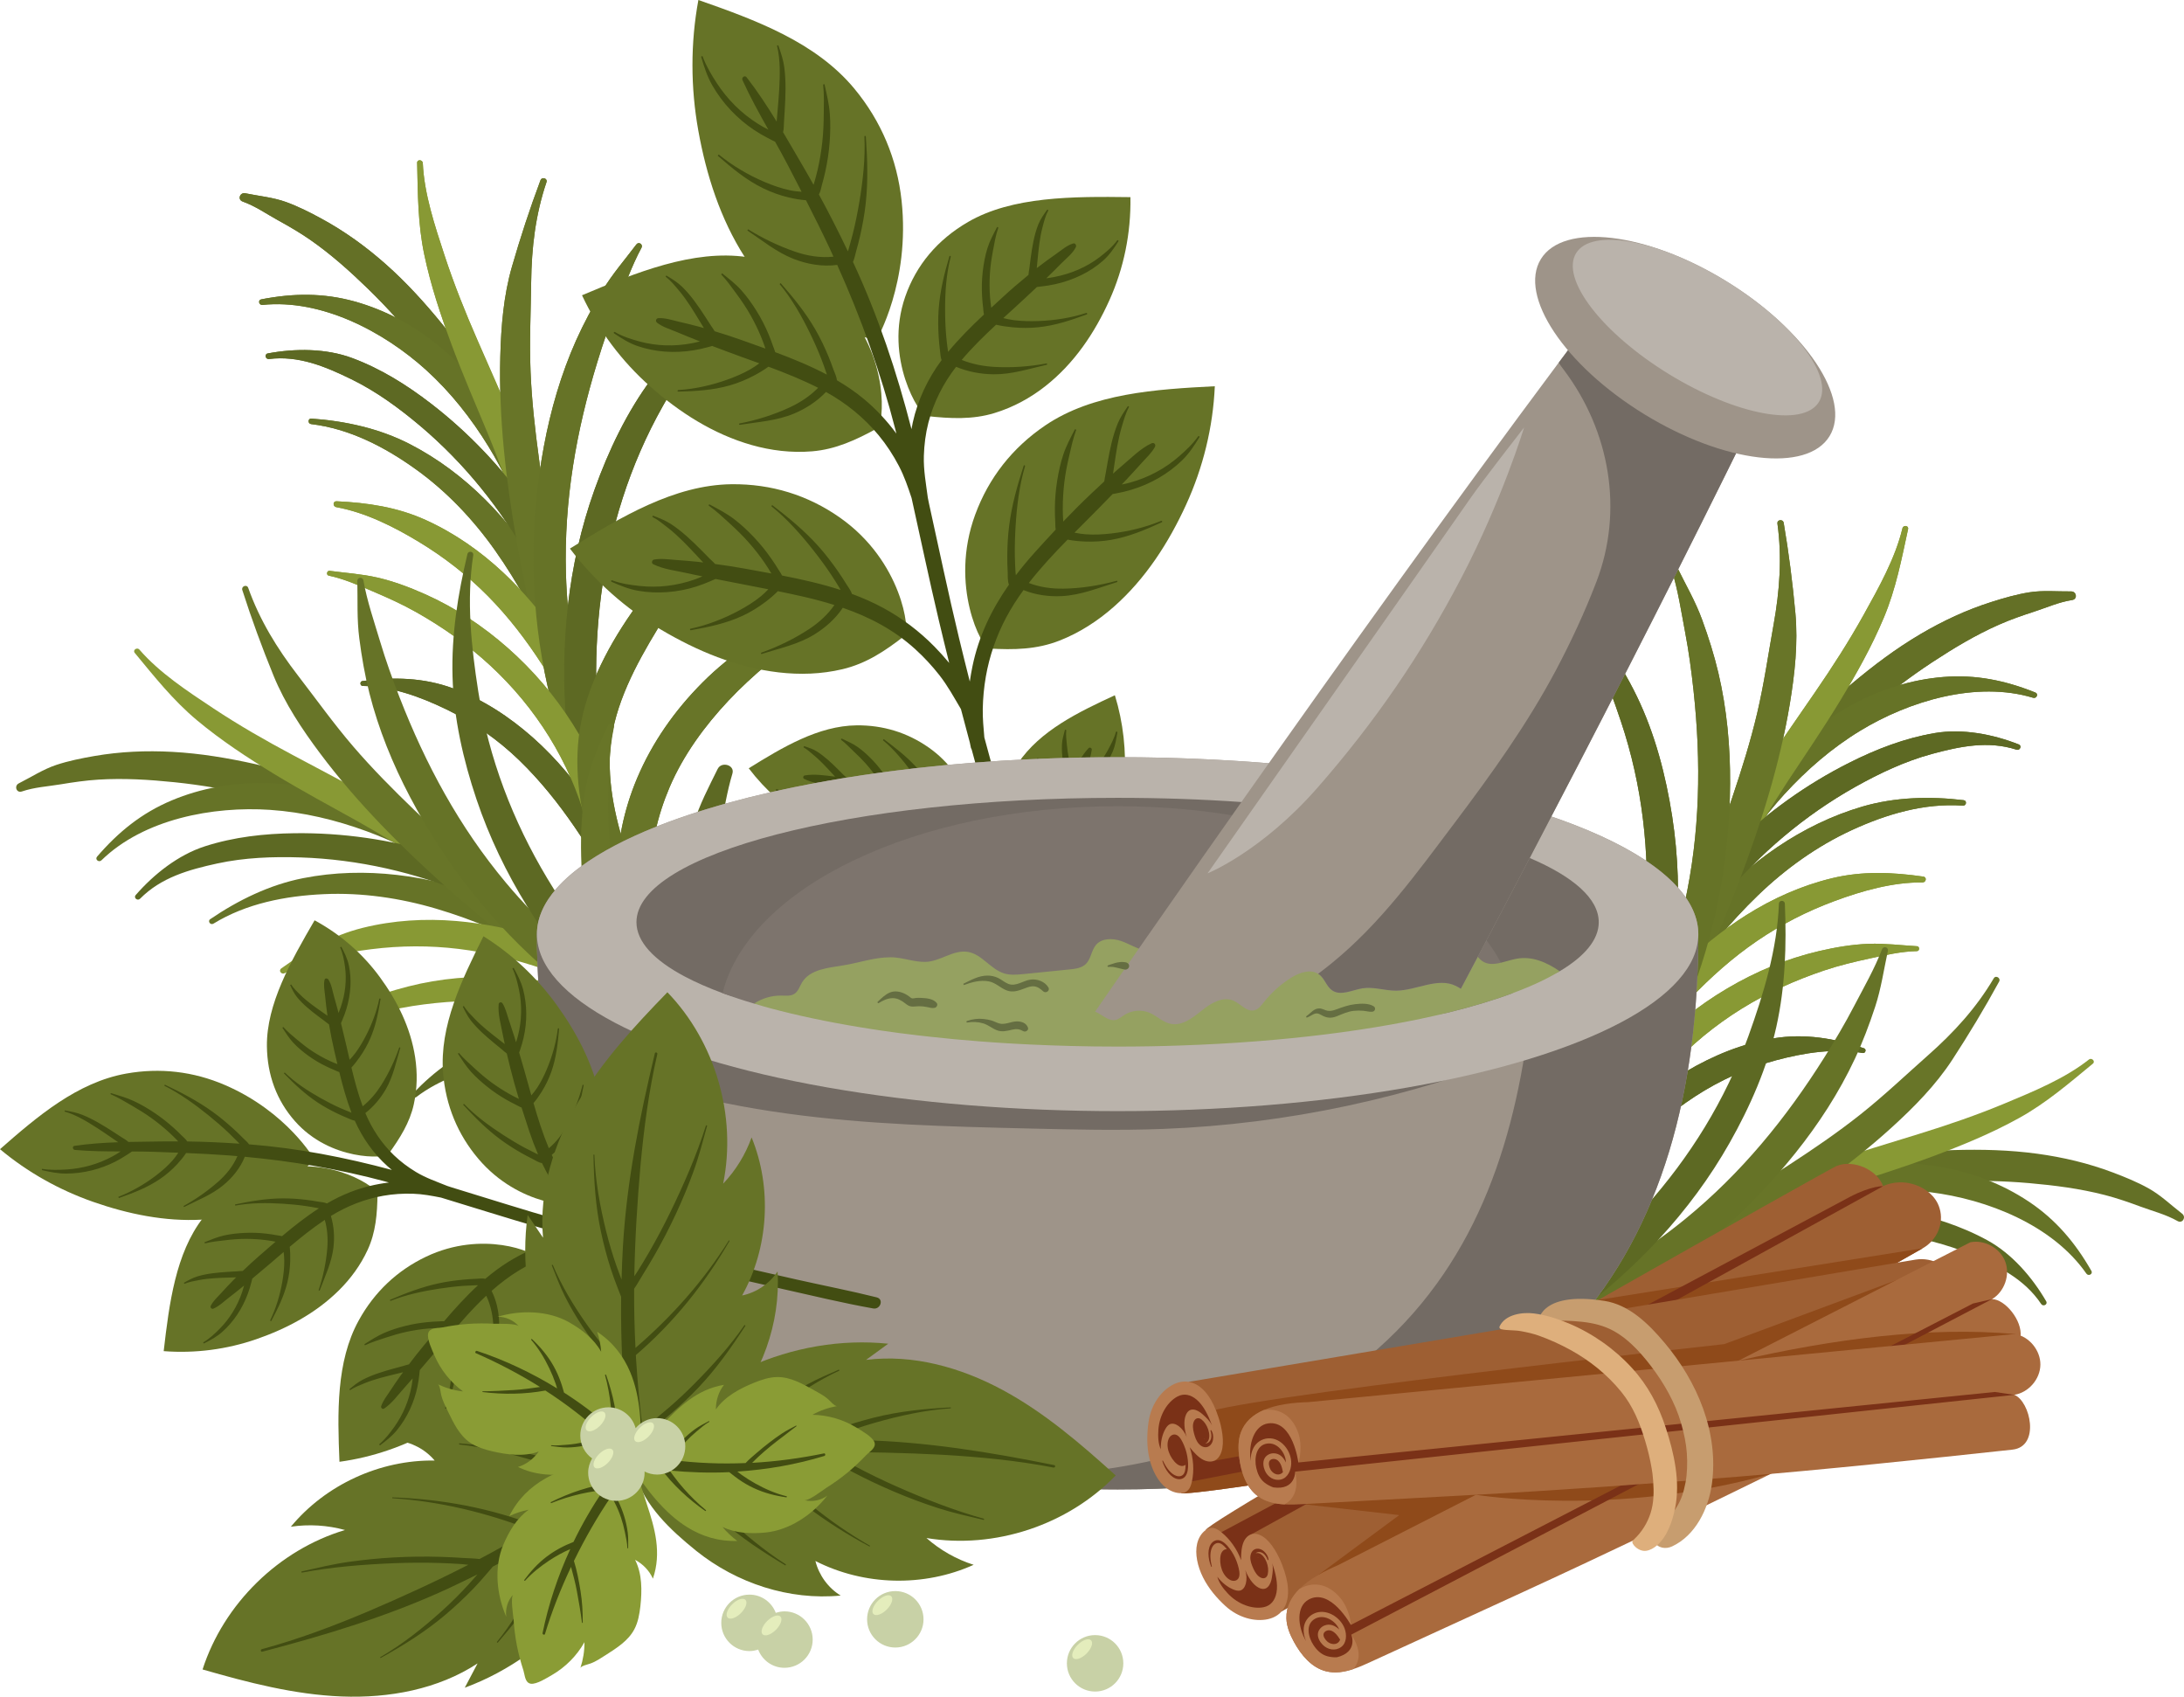 <?xml version="1.0" encoding="UTF-8"?>
<svg id="Layer_1" data-name="Layer 1" xmlns="http://www.w3.org/2000/svg" version="1.1" viewBox="0 0 260.051 201.972">
  <defs>
    <style>
      .cls-1 {
        fill: #8a9c35;
      }

      .cls-1, .cls-2, .cls-3, .cls-4, .cls-5, .cls-6, .cls-7, .cls-8, .cls-9, .cls-10, .cls-11, .cls-12, .cls-13, .cls-14, .cls-15, .cls-16, .cls-17, .cls-18, .cls-19, .cls-20, .cls-21, .cls-22 {
        stroke-width: 0px;
      }

      .cls-2 {
        fill: #687528;
      }

      .cls-3 {
        fill: #7d746d;
      }

      .cls-4 {
        fill: #e4edbc;
      }

      .cls-5 {
        fill: #deaf7c;
      }

      .cls-6 {
        fill: #736b64;
      }

      .cls-7 {
        fill: #c79d6f;
      }

      .cls-8 {
        fill: #889934;
      }

      .cls-9 {
        fill: #9e9489;
      }

      .cls-10 {
        fill: #a96a3d;
      }

      .cls-11 {
        fill: #9e5f33;
      }

      .cls-12 {
        fill: #656e42;
      }

      .cls-13 {
        fill: #8f4a1a;
      }

      .cls-14 {
        fill: #5d6923;
      }

      .cls-15 {
        fill: #bab3ab;
      }

      .cls-16 {
        fill: #667327;
      }

      .cls-17 {
        fill: #424d12;
      }

      .cls-18 {
        fill: #7a3117;
      }

      .cls-19 {
        fill: #b87b4f;
      }

      .cls-20 {
        fill: #647026;
      }

      .cls-21 {
        fill: #95a161;
      }

      .cls-22 {
        fill: #c8d1a6;
      }
    </style>
  </defs>
  <path id="path-123" class="cls-2" d="M95.577,73.247c-2.184,1.042-4.327,1.978-6.331,3.372-1.979,1.376-3.888,2.908-5.59,4.616-3.303,3.313-5.993,7.128-7.812,11.446-1.554,3.69-2.404,7.735-2.396,11.743.002,1.076.061,2.187.179,3.304,2.087,1.759,3.632,4.145,4.132,6.814.082.19.182.438.271.652.181.25.352.525.515.723.199.24.408.472.613.706.471-.473.698-1.208.375-2.056-1.287-3.385-2.2-6.657-2.124-10.318.076-3.623.893-7.19,2.313-10.52,1.637-3.839,4.184-7.316,7.03-10.342,1.455-1.548,3.009-2.971,4.633-4.338,1.706-1.437,3.391-3.002,5.216-4.278.882-.616-.109-1.961-1.025-1.524Z"/>
  <path id="path-122" class="cls-20" d="M28.889,23.989c1.535.552,2.761,1.429,4.171,2.207,1.321.729,2.614,1.475,3.856,2.336,2.496,1.731,4.756,3.759,6.931,5.872,4.557,4.428,8.427,9.494,12.264,14.542,1.385,1.823,3.999-.527,2.657-2.339-3.939-5.321-7.893-10.796-12.883-15.2-2.342-2.067-4.852-3.884-7.601-5.376-1.349-.732-2.757-1.449-4.202-1.975-1.549-.563-3.265-.719-4.877-1.049-.637-.13-.955.752-.315.982Z"/>
  <path id="path-121" class="cls-14" d="M53.167,84.45c3.172,1.534,6.129,3.602,8.661,6.054,4.99,4.834,8.611,10.784,11.99,16.806-1.014-3.57-2.045-7.135-2.905-10.747-2.152-3.21-4.575-6.216-7.488-8.786-2.791-2.463-5.945-4.535-9.454-5.829-3.52-1.298-7.149-1.389-10.827-.875-.329.046-.287.575.045.579,3.461.049,6.889,1.304,9.978,2.798Z"/>
  <path id="path-120" class="cls-16" d="M68.749,84.046c.146-1.51.652-2.904,1.486-4.191-.105-.258-.209-.519-.314-.777-1.507-3.691-3.222-7.311-5.268-10.736-3.829-6.408-9.182-12.049-15.87-15.486-3.609-1.855-7.673-2.742-11.707-3.03-.425-.03-.45.606-.033.656,4.586.55,8.778,2.727,12.498,5.4,3.656,2.627,6.823,5.973,9.414,9.645,2.726,3.862,4.969,8.046,6.88,12.364,1.004,2.269,1.877,4.595,2.76,6.914.047-.253.087-.507.156-.759Z"/>
  <path id="path-119" class="cls-16" d="M50.74,44.045c2.919,2.643,5.379,5.771,7.435,9.122,1.769,2.884,3.141,5.937,4.649,8.939-.049-1.791.01-3.553-.02-5.356-.14-1.066-.308-2.119-.45-3.183-.615-1.028-1.251-2.034-1.898-3.009-2.314-3.486-4.988-6.755-8.238-9.414-2.936-2.401-6.327-4.241-9.985-5.256-3.752-1.042-7.321-.99-11.119-.257-.438.085-.287.71.139.665,7.024-.729,14.426,3.166,19.487,7.748Z"/>
  <path id="path-118" class="cls-8" d="M49.669,19.388c.087,3.697.079,7.237.844,10.892.768,3.668,1.951,7.209,3.249,10.72,1.32,3.568,2.846,7.051,4.301,10.565,1.333,3.22,2.486,6.504,3.751,9.746.04-.141.061-.284.106-.425.477-.997.954-1.993,1.43-2.99.173-.287.366-.552.562-.814-.782-2.126-1.682-4.22-2.562-6.277-1.468-3.432-2.98-6.846-4.478-10.265-1.458-3.329-2.819-6.719-3.951-10.174-1.14-3.476-2.412-7.287-2.575-10.944-.019-.431-.689-.476-.679-.035Z"/>
  <path id="path-117" class="cls-14" d="M41.83,45.139c2.98,1.453,5.721,3.462,8.245,5.595,5.243,4.431,9.653,9.909,12.956,15.928-.187-1.788-.327-3.6-.185-5.392.027-.343.075-.676.126-1.008-3.249-4.621-7.147-8.745-11.659-12.223-2.871-2.212-5.959-4.144-9.368-5.415-3.124-1.164-6.802-1.162-10.056-.554-.436.082-.289.718.139.665,3.532-.434,6.678.88,9.802,2.403Z"/>
  <path id="path-116" class="cls-2" d="M64.356,21.454c-1.271,3.387-2.393,6.813-3.396,10.288-.999,3.458-1.295,7.108-1.389,10.694-.193,7.345.667,14.662,1.926,21.885.354,2.03.757,4.05,1.172,6.068.413,2.007.608,4.374,1.527,6.218.818,1.641,3.362,1.102,3.463-.722.097-1.754-.502-3.599-.831-5.314-.335-1.752-.655-3.507-.969-5.264-.628-3.52-1.185-7.042-1.667-10.585-.473-3.484-.875-6.968-1.018-10.483-.146-3.569.03-7.112.073-10.677.049-4.069.51-8.007,1.823-11.878.156-.459-.545-.68-.714-.229Z"/>
  <path id="path-115" class="cls-8" d="M49.917,64.53c2.981,1.807,5.712,3.936,8.166,6.412,4.947,4.991,8.454,11.092,11.615,17.313-.211-.841-.424-1.682-.676-2.514-.127-.417-.264-.831-.398-1.246-.372-.958-.722-1.925-1.098-2.881-.775-1.968-1.14-3.956-1.1-5.868-1.921-2.732-4.063-5.298-6.496-7.579-2.729-2.558-5.824-4.719-9.233-6.265-3.395-1.54-6.928-2.058-10.619-2.234-.466-.022-.468.624-.036.702,3.488.634,6.863,2.334,9.875,4.16Z"/>
  <path id="path-114" class="cls-16" d="M75.772,29.099c-1.383,1.836-2.863,3.521-4.052,5.506-1.141,1.905-2.194,3.838-3.102,5.865-1.81,4.042-3.055,8.346-3.863,12.696-1.649,8.875-1.668,17.995.093,26.857.822,4.135,2.056,8.183,3.626,12.096.066-.992.244-1.979.554-2.959.467-.976.934-1.953,1.402-2.929-1.846-5.821-2.877-11.901-3.044-18.008-.235-8.631,1.223-16.926,3.748-25.152.682-2.222,1.43-4.452,2.289-6.612.924-2.323,1.775-4.77,2.957-6.962.221-.41-.324-.775-.608-.398Z"/>
  <path id="path-113" class="cls-14" d="M88.045,34.709c-3.88,3.07-7.459,6.358-10.428,10.337-2.962,3.97-5.16,8.59-6.824,13.238-3.204,8.949-4.137,18.56-3.358,28.004.116,1.406.275,2.807.464,4.203.28.134.56.268.84.402,1.458.878,2.592,2.045,3.4,3.499l.174.247c-2.848-15.708-1.336-32.224,6.626-46.331,2.651-4.697,5.6-9.367,9.571-13.07.333-.31-.111-.808-.465-.528Z"/>
  <path id="path-112" class="cls-8" d="M39.14,68.52c1.823.387,3.569,1.159,5.286,1.892,1.759.75,3.479,1.523,5.146,2.466,3.145,1.779,6.142,3.885,8.798,6.341,5.432,5.023,9.449,11.392,11.417,18.538.567,2.058,3.828,1.391,3.258-.679-2.119-7.694-6.602-14.679-12.584-19.949-2.97-2.616-6.241-4.79-9.862-6.405-1.805-.805-3.713-1.523-5.642-1.968-1.896-.438-3.798-.552-5.714-.808-.325-.043-.431.502-.105.572Z"/>
  <path id="path-111" class="cls-16" d="M88.547,61.103c-2.377,1.17-4.702,2.399-6.693,4.161-2.038,1.804-3.827,3.862-5.463,6.035-3.181,4.227-6.123,9.363-7.18,14.587-1.007,4.973-.268,10.035,1.182,14.845,1.521,5.045,3.58,9.943,6.029,14.606,2.815,5.363,6.213,10.422,10.08,15.082,1.506,1.815,4.241-.606,2.745-2.417-6.286-7.609-11.249-16.343-14.395-25.71-1.452-4.323-2.594-8.892-2.158-13.483.468-4.922,3.047-9.731,5.577-13.893,1.457-2.398,3.032-4.687,4.794-6.872,1.796-2.227,3.691-4.505,5.885-6.343.318-.267-.035-.779-.402-.598Z"/>
  <path id="path-110" class="cls-2" d="M95.577,73.247c-2.184,1.042-4.327,1.978-6.331,3.372-1.979,1.376-3.888,2.908-5.59,4.616-3.303,3.313-5.993,7.128-7.812,11.446-1.554,3.69-2.404,7.735-2.396,11.743.002,1.076.061,2.187.179,3.304,2.087,1.759,3.632,4.145,4.132,6.814.082.19.182.438.271.652.181.25.352.525.515.723.199.24.408.472.613.706.471-.473.698-1.208.375-2.056-1.287-3.385-2.2-6.657-2.124-10.318.076-3.623.893-7.19,2.313-10.52,1.637-3.839,4.184-7.316,7.03-10.342,1.455-1.548,3.009-2.971,4.633-4.338,1.706-1.437,3.391-3.002,5.216-4.278.882-.616-.109-1.961-1.025-1.524Z"/>
  <path id="path-109" class="cls-20" d="M28.889,23.989c1.535.552,2.761,1.429,4.171,2.207,1.321.729,2.614,1.475,3.856,2.336,2.496,1.731,4.756,3.759,6.931,5.872,4.557,4.428,8.427,9.494,12.264,14.542,1.385,1.823,3.999-.527,2.657-2.339-3.939-5.321-7.893-10.796-12.883-15.2-2.342-2.067-4.852-3.884-7.601-5.376-1.349-.732-2.757-1.449-4.202-1.975-1.549-.563-3.265-.719-4.877-1.049-.637-.13-.955.752-.315.982Z"/>
  <path id="path-108" class="cls-14" d="M53.167,84.45c3.172,1.534,6.129,3.602,8.661,6.054,4.99,4.834,8.611,10.784,11.99,16.806-1.014-3.57-2.045-7.135-2.905-10.747-2.152-3.21-4.575-6.216-7.488-8.786-2.791-2.463-5.945-4.535-9.454-5.829-3.52-1.298-7.149-1.389-10.827-.875-.329.046-.287.575.045.579,3.461.049,6.889,1.304,9.978,2.798Z"/>
  <path id="path-107" class="cls-16" d="M68.749,84.046c.146-1.51.652-2.904,1.486-4.191-.105-.258-.209-.519-.314-.777-1.507-3.691-3.222-7.311-5.268-10.736-3.829-6.408-9.182-12.049-15.87-15.486-3.609-1.855-7.673-2.742-11.707-3.03-.425-.03-.45.606-.033.656,4.586.55,8.778,2.727,12.498,5.4,3.656,2.627,6.823,5.973,9.414,9.645,2.726,3.862,4.969,8.046,6.88,12.364,1.004,2.269,1.877,4.595,2.76,6.914.047-.253.087-.507.156-.759Z"/>
  <path id="path-106" class="cls-16" d="M50.74,44.045c2.919,2.643,5.379,5.771,7.435,9.122,1.769,2.884,3.141,5.937,4.649,8.939-.049-1.791.01-3.553-.02-5.356-.14-1.066-.308-2.119-.45-3.183-.615-1.028-1.251-2.034-1.898-3.009-2.314-3.486-4.988-6.755-8.238-9.414-2.936-2.401-6.327-4.241-9.985-5.256-3.752-1.042-7.321-.99-11.119-.257-.438.085-.287.71.139.665,7.024-.729,14.426,3.166,19.487,7.748Z"/>
  <path id="path-105" class="cls-8" d="M49.669,19.388c.087,3.697.079,7.237.844,10.892.768,3.668,1.951,7.209,3.249,10.72,1.32,3.568,2.846,7.051,4.301,10.565,1.333,3.22,2.486,6.504,3.751,9.746.04-.141.061-.284.106-.425.477-.997.954-1.993,1.43-2.99.173-.287.366-.552.562-.814-.782-2.126-1.682-4.22-2.562-6.277-1.468-3.432-2.98-6.846-4.478-10.265-1.458-3.329-2.819-6.719-3.951-10.174-1.14-3.476-2.412-7.287-2.575-10.944-.019-.431-.689-.476-.679-.035Z"/>
  <path id="path-104" class="cls-14" d="M41.83,45.139c2.98,1.453,5.721,3.462,8.245,5.595,5.243,4.431,9.653,9.909,12.956,15.928-.187-1.788-.327-3.6-.185-5.392.027-.343.075-.676.126-1.008-3.249-4.621-7.147-8.745-11.659-12.223-2.871-2.212-5.959-4.144-9.368-5.415-3.124-1.164-6.802-1.162-10.056-.554-.436.082-.289.718.139.665,3.532-.434,6.678.88,9.802,2.403Z"/>
  <path id="path-103" class="cls-2" d="M64.356,21.454c-1.271,3.387-2.393,6.813-3.396,10.288-.999,3.458-1.295,7.108-1.389,10.694-.193,7.345.667,14.662,1.926,21.885.354,2.03.757,4.05,1.172,6.068.413,2.007.608,4.374,1.527,6.218.818,1.641,3.362,1.102,3.463-.722.097-1.754-.502-3.599-.831-5.314-.335-1.752-.655-3.507-.969-5.264-.628-3.52-1.185-7.042-1.667-10.585-.473-3.484-.875-6.968-1.018-10.483-.146-3.569.03-7.112.073-10.677.049-4.069.51-8.007,1.823-11.878.156-.459-.545-.68-.714-.229Z"/>
  <path id="path-102" class="cls-8" d="M49.917,64.53c2.981,1.807,5.712,3.936,8.166,6.412,4.947,4.991,8.454,11.092,11.615,17.313-.211-.841-.424-1.682-.676-2.514-.127-.417-.264-.831-.398-1.246-.372-.958-.722-1.925-1.098-2.881-.775-1.968-1.14-3.956-1.1-5.868-1.921-2.732-4.063-5.298-6.496-7.579-2.729-2.558-5.824-4.719-9.233-6.265-3.395-1.54-6.928-2.058-10.619-2.234-.466-.022-.468.624-.036.702,3.488.634,6.863,2.334,9.875,4.16Z"/>
  <path id="path-101" class="cls-16" d="M75.772,29.099c-1.383,1.836-2.863,3.521-4.052,5.506-1.141,1.905-2.194,3.838-3.102,5.865-1.81,4.042-3.055,8.346-3.863,12.696-1.649,8.875-1.668,17.995.093,26.857.822,4.135,2.056,8.183,3.626,12.096.066-.992.244-1.979.554-2.959.467-.976.934-1.953,1.402-2.929-1.846-5.821-2.877-11.901-3.044-18.008-.235-8.631,1.223-16.926,3.748-25.152.682-2.222,1.43-4.452,2.289-6.612.924-2.323,1.775-4.77,2.957-6.962.221-.41-.324-.775-.608-.398Z"/>
  <path id="path-100" class="cls-14" d="M88.045,34.709c-3.88,3.07-7.459,6.358-10.428,10.337-2.962,3.97-5.16,8.59-6.824,13.238-3.204,8.949-4.137,18.56-3.358,28.004.116,1.406.275,2.807.464,4.203.28.134.56.268.84.402,1.458.878,2.592,2.045,3.4,3.499l.174.247c-2.848-15.708-1.336-32.224,6.626-46.331,2.651-4.697,5.6-9.367,9.571-13.07.333-.31-.111-.808-.465-.528Z"/>
  <path id="path-99" class="cls-8" d="M39.14,68.52c1.823.387,3.569,1.159,5.286,1.892,1.759.75,3.479,1.523,5.146,2.466,3.145,1.779,6.142,3.885,8.798,6.341,5.432,5.023,9.449,11.392,11.417,18.538.567,2.058,3.828,1.391,3.258-.679-2.119-7.694-6.602-14.679-12.584-19.949-2.97-2.616-6.241-4.79-9.862-6.405-1.805-.805-3.713-1.523-5.642-1.968-1.896-.438-3.798-.552-5.714-.808-.325-.043-.431.502-.105.572Z"/>
  <path id="path-98" class="cls-16" d="M88.547,61.103c-2.377,1.17-4.702,2.399-6.693,4.161-2.038,1.804-3.827,3.862-5.463,6.035-3.181,4.227-6.123,9.363-7.18,14.587-1.007,4.973-.268,10.035,1.182,14.845,1.521,5.045,3.58,9.943,6.029,14.606,2.815,5.363,6.213,10.422,10.08,15.082,1.506,1.815,4.241-.606,2.745-2.417-6.286-7.609-11.249-16.343-14.395-25.71-1.452-4.323-2.594-8.892-2.158-13.483.468-4.922,3.047-9.731,5.577-13.893,1.457-2.398,3.032-4.687,4.794-6.872,1.796-2.227,3.691-4.505,5.885-6.343.318-.267-.035-.779-.402-.598Z"/>
  <path id="path-97" class="cls-14" d="M85.459,91.521c-1.068,2.172-2.169,4.235-2.877,6.571-.699,2.306-1.247,4.692-1.524,7.088-.537,4.647-.283,9.309.967,13.824,1.068,3.859,2.909,7.56,5.4,10.699.669.843,1.404,1.678,2.189,2.482,2.728.087,5.42,1,7.467,2.785.182.098.415.231.617.344.297.084.601.194.853.248.305.065.612.117.919.174.076-.663-.201-1.38-.981-1.846-3.109-1.858-5.854-3.859-8.063-6.779-2.187-2.889-3.757-6.195-4.707-9.688-1.096-4.027-1.252-8.334-.896-12.473.182-2.117.519-4.197.946-6.276.448-2.185.799-4.458,1.441-6.591.31-1.03-1.301-1.471-1.749-.56Z"/>
  <path id="path-96" class="cls-20" d="M2.596,94.217c1.546-.519,3.052-.591,4.641-.854,1.488-.247,2.966-.463,4.474-.557,3.031-.19,6.063.001,9.079.311,6.321.649,12.499,2.225,18.638,3.806,2.217.571,2.811-2.892.634-3.483-6.389-1.733-12.887-3.577-19.532-3.939-3.12-.17-6.215-.039-9.297.495-1.513.262-3.061.572-4.521,1.055-1.564.518-3.008,1.461-4.477,2.201-.58.293-.283,1.182.361.966Z"/>
  <path id="path-95" class="cls-14" d="M59.129,126.605c3.44-.763,7.042-.974,10.549-.619,6.913.699,13.442,3.122,19.827,5.752-3.009-2.173-6.028-4.331-8.942-6.631-3.679-1.185-7.444-2.041-11.323-2.251-3.717-.202-7.476.128-11.031,1.287-3.567,1.164-6.47,3.343-9.038,6.025-.23.24.131.629.394.427,2.746-2.108,6.214-3.248,9.564-3.991Z"/>
  <path id="path-94" class="cls-16" d="M71.104,116.627c-.822-1.275-1.288-2.683-1.433-4.21-.243-.138-.486-.278-.728-.415-3.471-1.962-7.06-3.738-10.79-5.157-6.977-2.654-14.674-3.761-22.054-2.312-3.982.782-7.72,2.606-11.064,4.881-.352.24.023.754.38.535,3.939-2.412,8.578-3.302,13.154-3.511,4.497-.205,9.057.457,13.366,1.731,4.533,1.34,8.887,3.233,13.063,5.435,2.195,1.158,4.321,2.442,6.453,3.714-.12-.228-.246-.452-.348-.692Z"/>
  <path id="path-93" class="cls-16" d="M32.174,96.406c3.929.264,7.798,1.193,11.489,2.547,3.176,1.166,6.145,2.711,9.19,4.132-1.149-1.375-2.195-2.794-3.336-4.19-.771-.75-1.556-1.472-2.326-2.219-1.12-.425-2.243-.82-3.354-1.184-3.977-1.301-8.102-2.208-12.3-2.279-3.792-.064-7.593.595-11.094,2.066-3.59,1.509-6.358,3.762-8.883,6.692-.292.338.214.735.521.436,5.059-4.926,13.281-6.46,20.093-6.002Z"/>
  <path id="path-92" class="cls-8" d="M16.047,77.724c2.36,2.846,4.549,5.629,7.415,8.023,2.876,2.402,6,4.447,9.195,6.396,3.248,1.982,6.604,3.768,9.925,5.623,3.042,1.7,5.983,3.562,8.986,5.321-.057-.135-.128-.261-.18-.399-.244-1.078-.487-2.155-.731-3.233-.042-.333-.055-.66-.064-.987-1.932-1.183-3.936-2.268-5.902-3.337-3.28-1.783-6.582-3.524-9.877-5.278-3.208-1.708-6.377-3.524-9.408-5.533-3.049-2.021-6.41-4.222-8.806-6.99-.282-.326-.836.054-.554.394Z"/>
  <path id="path-91" class="cls-14" d="M25.862,102.789c3.239-.707,6.635-.831,9.939-.722,6.861.226,13.717,1.79,20.04,4.465-1.255-1.287-2.489-2.622-3.488-4.116-.191-.286-.36-.577-.526-.869-5.414-1.611-11.03-2.431-16.726-2.362-3.624.044-7.245.443-10.707,1.559-3.173,1.023-6.058,3.305-8.234,5.8-.292.334.218.743.521.436,2.502-2.53,5.786-3.45,9.18-4.191Z"/>
  <path id="path-90" class="cls-2" d="M28.852,70.239c1.103,3.445,2.347,6.83,3.714,10.178,1.361,3.332,3.391,6.38,5.54,9.252,4.402,5.883,9.613,11.091,15.08,15.977,1.536,1.373,3.105,2.708,4.681,4.034,1.568,1.319,3.189,3.055,5.053,3.932,1.659.781,3.321-1.219,2.269-2.713-1.011-1.436-2.625-2.512-3.946-3.655-1.35-1.167-2.689-2.346-4.023-3.529-2.675-2.373-5.296-4.791-7.87-7.272-2.531-2.44-5.006-4.925-7.298-7.594-2.327-2.71-4.385-5.599-6.563-8.423-2.484-3.222-4.564-6.598-5.934-10.45-.162-.456-.849-.196-.703.263Z"/>
  <path id="path-89" class="cls-8" d="M44.229,112.989c3.459-.431,6.921-.453,10.383-.032,6.976.849,13.51,3.462,19.847,6.383-.687-.53-1.375-1.057-2.089-1.554-.358-.249-.722-.489-1.085-.73-.886-.521-1.76-1.063-2.648-1.58-1.828-1.064-3.347-2.397-4.501-3.922-3.2-.952-6.473-1.638-9.795-1.919-3.727-.315-7.495-.092-11.129.808-3.618.896-6.712,2.68-9.716,4.831-.379.272.02.779.407.573,3.13-1.664,6.832-2.424,10.327-2.859Z"/>
  <path id="path-88" class="cls-16" d="M42.548,69.161c.054,2.298-.064,4.537.234,6.832.286,2.202.658,4.371,1.203,6.525,1.086,4.293,2.777,8.443,4.84,12.357,4.209,7.985,9.848,15.153,16.724,21.015,3.208,2.735,6.687,5.146,10.344,7.243-.564-.82-1.036-1.704-1.4-2.665-.239-1.056-.478-2.112-.716-3.167-5.058-3.423-9.636-7.554-13.553-12.243-5.536-6.626-9.534-14.039-12.653-22.058-.842-2.166-1.638-4.38-2.303-6.607-.715-2.396-1.565-4.843-1.996-7.296-.081-.459-.735-.407-.724.065Z"/>
  <path id="path-87" class="cls-14" d="M55.656,65.953c-1.141,4.814-1.911,9.613-1.773,14.576.137,4.951,1.277,9.939,2.853,14.618,3.034,9.008,8.261,17.127,14.727,24.054.963,1.031,1.956,2.031,2.97,3.01.303-.068.605-.137.908-.205,1.689-.215,3.301-.003,4.837.637.099.023.191.06.289.086-11.973-10.559-21.026-24.455-23.525-40.46-.832-5.329-1.413-10.822-.593-16.189.069-.45-.588-.565-.692-.126Z"/>
  <path id="path-86" class="cls-8" d="M38.247,122.802c1.67-.827,3.519-1.303,5.321-1.793,1.845-.502,3.674-.961,5.566-1.255,3.571-.554,7.227-.759,10.835-.479,7.376.573,14.477,3.08,20.451,7.467,1.721,1.263,3.866-1.282,2.135-2.553-6.432-4.723-14.281-7.424-22.241-7.851-3.952-.212-7.867.111-11.709,1.088-1.916.488-3.857,1.107-5.647,1.953-1.76.832-3.323,1.921-4.984,2.909-.282.167-.027.661.272.513Z"/>
  <path id="path-85" class="cls-2" d="M72.414,86.351c-1.139,2.392-2.202,4.797-2.672,7.414-.481,2.679-.609,5.403-.545,8.122.125,5.288,1,11.142,3.41,15.897,2.294,4.526,6.011,8.04,10.131,10.915,4.321,3.016,8.974,5.582,13.785,7.723,5.534,2.462,11.336,4.326,17.26,5.584,2.307.49,2.952-3.105.655-3.598-9.65-2.073-18.958-5.849-27.234-11.248-3.819-2.491-7.548-5.368-10.052-9.241-2.685-4.152-3.642-9.524-4.238-14.358-.343-2.785-.527-5.557-.499-8.364.029-2.861.103-5.823.685-8.626.084-.406-.51-.589-.686-.22Z"/>
  <path id="path-84" class="cls-20" d="M246.736,71.425c-1.611.252-2.981.881-4.513,1.379-1.435.466-2.846.955-4.227,1.566-2.778,1.228-5.381,2.793-7.915,4.457-5.311,3.488-10.069,7.732-14.79,11.963-1.705,1.528-3.827-1.272-2.167-2.799,4.873-4.481,9.79-9.111,15.522-12.493,2.691-1.588,5.499-2.897,8.48-3.843,1.463-.464,2.981-.903,4.499-1.146,1.627-.261,3.342-.089,4.987-.108.65-.008.796.919.124,1.024Z"/>
  <path id="path-83" class="cls-14" d="M211.475,126.212c-3.405.907-6.699,2.379-9.648,4.31-5.813,3.805-10.493,8.963-14.949,14.238,1.67-3.315,3.356-6.621,4.883-10.005,2.72-2.746,5.667-5.24,9.013-7.214,3.206-1.891,6.695-3.33,10.384-3.938,3.702-.61,7.282-.013,10.797,1.185.315.107.173.619-.154.561-3.408-.606-7.011-.021-10.327.863Z"/>
  <path id="path-82" class="cls-16" d="M196.249,122.872c.142-1.511-.092-2.975-.667-4.397.152-.234.303-.47.455-.703,2.177-3.34,4.545-6.57,7.201-9.547,4.971-5.57,11.293-10.097,18.51-12.21,3.895-1.14,8.053-1.243,12.069-.764.423.05.327.68-.091.65-4.607-.326-9.135,1.02-13.293,2.943-4.086,1.889-7.828,4.577-11.067,7.693-3.406,3.277-6.399,6.963-9.091,10.842-1.415,2.038-2.711,4.157-4.017,6.268.002-.257.01-.514-.01-.774Z"/>
  <path id="path-81" class="cls-16" d="M221.49,86.992c-3.366,2.044-6.373,4.651-9.025,7.553-2.282,2.498-4.206,5.237-6.254,7.9.386-1.75.661-3.491,1.031-5.256.339-1.021.703-2.023,1.043-3.041.798-.893,1.613-1.761,2.432-2.596,2.93-2.986,6.174-5.692,9.868-7.688,3.336-1.803,7.014-2.969,10.798-3.276,3.881-.314,7.376.41,10.967,1.848.415.166.148.751-.262.627-6.76-2.042-14.764.384-20.599,3.928Z"/>
  <path id="path-80" class="cls-8" d="M227.199,62.981c-.784,3.614-1.445,7.092-2.886,10.537-1.447,3.457-3.278,6.711-5.216,9.913-1.97,3.255-4.127,6.386-6.219,9.562-1.917,2.91-3.67,5.917-5.525,8.862-.012-.146-.007-.29-.024-.437-.28-1.069-.56-2.137-.84-3.206-.116-.315-.255-.611-.398-.906,1.17-1.94,2.449-3.826,3.701-5.681,2.09-3.093,4.22-6.16,6.336-9.234,2.06-2.994,4.037-6.065,5.802-9.244,1.776-3.198,3.745-6.7,4.596-10.261.1-.419.767-.337.673.094Z"/>
  <path id="path-79" class="cls-14" d="M230.033,89.75c-3.2.864-6.272,2.319-9.154,3.937-5.986,3.361-11.351,7.907-15.731,13.194.521-1.721,1.001-3.474,1.2-5.26.038-.342.054-.678.066-1.014,4.063-3.924,8.67-7.238,13.758-9.8,3.237-1.63,6.635-2.944,10.222-3.548,3.287-.553,6.899.143,9.98,1.355.413.162.149.76-.262.627-3.386-1.093-6.724-.397-10.079.508Z"/>
  <path id="path-78" class="cls-2" d="M212.386,62.236c.608,3.566,1.063,7.143,1.392,10.745.327,3.585-.071,7.224-.656,10.764-1.198,7.249-3.424,14.273-6.026,21.127-.731,1.926-1.508,3.834-2.297,5.737-.784,1.893-1.423,4.18-2.674,5.818-1.113,1.457-3.51.447-3.264-1.363.236-1.74,1.173-3.439,1.819-5.062.66-1.657,1.306-3.32,1.945-4.986,1.282-3.338,2.494-6.691,3.636-10.08,1.123-3.332,2.175-6.677,2.98-10.102.817-3.477,1.314-6.989,1.945-10.499.721-4.004,1.012-7.959.454-12.009-.066-.48.664-.565.745-.09Z"/>
  <path id="path-77" class="cls-8" d="M218.429,107.264c-3.269,1.211-6.352,2.786-9.23,4.754-5.801,3.967-10.397,9.296-14.676,14.807.366-.786.734-1.572,1.139-2.341.203-.386.416-.766.627-1.148.546-.87,1.072-1.754,1.623-2.622,1.133-1.786,1.867-3.669,2.189-5.554,2.402-2.32,4.991-4.435,7.81-6.216,3.163-1.997,6.61-3.534,10.25-4.409,3.624-.871,7.192-.713,10.849-.188.462.066.341.701-.098.696-3.545-.036-7.18.996-10.483,2.22Z"/>
  <path id="path-76" class="cls-16" d="M199.732,67.588c1.011,2.064,2.146,3.998,2.939,6.172.761,2.086,1.429,4.183,1.938,6.345,1.014,4.311,1.424,8.773,1.396,13.197-.057,9.026-1.761,17.986-5.165,26.356-1.588,3.905-3.565,7.648-5.845,11.194.123-.987.134-1.99.015-3.011-.274-1.047-.549-2.094-.823-3.141,2.913-5.368,5.073-11.144,6.39-17.109,1.861-8.431,1.996-16.852,1.071-25.407-.25-2.31-.563-4.642-.999-6.925-.469-2.456-.842-5.019-1.589-7.395-.14-.444.465-.7.672-.276Z"/>
  <path id="path-75" class="cls-14" d="M186.62,70.778c3.23,3.748,6.124,7.652,8.288,12.121,2.158,4.458,3.444,9.41,4.201,14.289,1.456,9.393.556,19.007-1.992,28.134-.38,1.359-.8,2.704-1.249,4.04-.3.079-.6.157-.9.236-1.598.587-2.931,1.518-3.999,2.794l-.217.209c5.763-14.887,7.398-31.391,2.245-46.749-1.716-5.114-3.73-10.256-6.93-14.643-.268-.368.262-.772.556-.431Z"/>
  <path id="path-74" class="cls-8" d="M228.258,113.218c-1.863.035-3.724.464-5.548.859-1.869.405-3.704.839-5.519,1.45-3.425,1.153-6.765,2.655-9.838,4.565-6.283,3.906-11.431,9.402-14.713,16.048-.945,1.914-4.022.642-3.071-1.283,3.534-7.155,9.256-13.168,16.125-17.213,3.41-2.008,7.034-3.525,10.894-4.427,1.925-.45,3.934-.794,5.912-.867,1.945-.072,3.834.175,5.763.286.327.019.328.575-.005.581Z"/>
  <path id="path-73" class="cls-20" d="M246.736,71.425c-1.611.252-2.981.881-4.513,1.379-1.435.466-2.846.955-4.227,1.566-2.778,1.228-5.381,2.793-7.915,4.457-5.311,3.488-10.069,7.732-14.79,11.963-1.705,1.528-3.827-1.272-2.167-2.799,4.873-4.481,9.79-9.111,15.522-12.493,2.691-1.588,5.499-2.897,8.48-3.843,1.463-.464,2.981-.903,4.499-1.146,1.627-.261,3.342-.089,4.987-.108.65-.008.796.919.124,1.024Z"/>
  <path id="path-72" class="cls-14" d="M211.475,126.212c-3.405.907-6.699,2.379-9.648,4.31-5.813,3.805-10.493,8.963-14.949,14.238,1.67-3.315,3.356-6.621,4.883-10.005,2.72-2.746,5.667-5.24,9.013-7.214,3.206-1.891,6.695-3.33,10.384-3.938,3.702-.61,7.282-.013,10.797,1.185.315.107.173.619-.154.561-3.408-.606-7.011-.021-10.327.863Z"/>
  <path id="path-71" class="cls-16" d="M196.249,122.872c.142-1.511-.092-2.975-.667-4.397.152-.234.303-.47.455-.703,2.177-3.34,4.545-6.57,7.201-9.547,4.971-5.57,11.293-10.097,18.51-12.21,3.895-1.14,8.053-1.243,12.069-.764.423.05.327.68-.091.65-4.607-.326-9.135,1.02-13.293,2.943-4.086,1.889-7.828,4.577-11.067,7.693-3.406,3.277-6.399,6.963-9.091,10.842-1.415,2.038-2.711,4.157-4.017,6.268.002-.257.01-.514-.01-.774Z"/>
  <path id="path-70" class="cls-16" d="M221.49,86.992c-3.366,2.044-6.373,4.651-9.025,7.553-2.282,2.498-4.206,5.237-6.254,7.9.386-1.75.661-3.491,1.031-5.256.339-1.021.703-2.023,1.043-3.041.798-.893,1.613-1.761,2.432-2.596,2.93-2.986,6.174-5.692,9.868-7.688,3.336-1.803,7.014-2.969,10.798-3.276,3.881-.314,7.376.41,10.967,1.848.415.166.148.751-.262.627-6.76-2.042-14.764.384-20.599,3.928Z"/>
  <path id="path-69" class="cls-8" d="M227.199,62.981c-.784,3.614-1.445,7.092-2.886,10.537-1.447,3.457-3.278,6.711-5.216,9.913-1.97,3.255-4.127,6.386-6.219,9.562-1.917,2.91-3.67,5.917-5.525,8.862-.012-.146-.007-.29-.024-.437-.28-1.069-.56-2.137-.84-3.206-.116-.315-.255-.611-.398-.906,1.17-1.94,2.449-3.826,3.701-5.681,2.09-3.093,4.22-6.16,6.336-9.234,2.06-2.994,4.037-6.065,5.802-9.244,1.776-3.198,3.745-6.7,4.596-10.261.1-.419.767-.337.673.094Z"/>
  <path id="path-68" class="cls-14" d="M230.033,89.75c-3.2.864-6.272,2.319-9.154,3.937-5.986,3.361-11.351,7.907-15.731,13.194.521-1.721,1.001-3.474,1.2-5.26.038-.342.054-.678.066-1.014,4.063-3.924,8.67-7.238,13.758-9.8,3.237-1.63,6.635-2.944,10.222-3.548,3.287-.553,6.899.143,9.98,1.355.413.162.149.76-.262.627-3.386-1.093-6.724-.397-10.079.508Z"/>
  <path id="path-67" class="cls-2" d="M212.386,62.236c.608,3.566,1.063,7.143,1.392,10.745.327,3.585-.071,7.224-.656,10.764-1.198,7.249-3.424,14.273-6.026,21.127-.731,1.926-1.508,3.834-2.297,5.737-.784,1.893-1.423,4.18-2.674,5.818-1.113,1.457-3.51.447-3.264-1.363.236-1.74,1.173-3.439,1.819-5.062.66-1.657,1.306-3.32,1.945-4.986,1.282-3.338,2.494-6.691,3.636-10.08,1.123-3.332,2.175-6.677,2.98-10.102.817-3.477,1.314-6.989,1.945-10.499.721-4.004,1.012-7.959.454-12.009-.066-.48.664-.565.745-.09Z"/>
  <path id="path-66" class="cls-8" d="M218.429,107.264c-3.269,1.211-6.352,2.786-9.23,4.754-5.801,3.967-10.397,9.296-14.676,14.807.366-.786.734-1.572,1.139-2.341.203-.386.416-.766.627-1.148.546-.87,1.072-1.754,1.623-2.622,1.133-1.786,1.867-3.669,2.189-5.554,2.402-2.32,4.991-4.435,7.81-6.216,3.163-1.997,6.61-3.534,10.25-4.409,3.624-.871,7.192-.713,10.849-.188.462.066.341.701-.098.696-3.545-.036-7.18.996-10.483,2.22Z"/>
  <path id="path-65" class="cls-16" d="M199.732,67.588c1.011,2.064,2.146,3.998,2.939,6.172.761,2.086,1.429,4.183,1.938,6.345,1.014,4.311,1.424,8.773,1.396,13.197-.057,9.026-1.761,17.986-5.165,26.356-1.588,3.905-3.565,7.648-5.845,11.194.123-.987.134-1.99.015-3.011-.274-1.047-.549-2.094-.823-3.141,2.913-5.368,5.073-11.144,6.39-17.109,1.861-8.431,1.996-16.852,1.071-25.407-.25-2.31-.563-4.642-.999-6.925-.469-2.456-.842-5.019-1.589-7.395-.14-.444.465-.7.672-.276Z"/>
  <path id="path-64" class="cls-14" d="M186.62,70.778c3.23,3.748,6.124,7.652,8.288,12.121,2.158,4.458,3.444,9.41,4.201,14.289,1.456,9.393.556,19.007-1.992,28.134-.38,1.359-.8,2.704-1.249,4.04-.3.079-.6.157-.9.236-1.598.587-2.931,1.518-3.999,2.794l-.217.209c5.763-14.887,7.398-31.391,2.245-46.749-1.716-5.114-3.73-10.256-6.93-14.643-.268-.368.262-.772.556-.431Z"/>
  <path id="path-63" class="cls-8" d="M228.258,113.218c-1.863.035-3.724.464-5.548.859-1.869.405-3.704.839-5.519,1.45-3.425,1.153-6.765,2.655-9.838,4.565-6.283,3.906-11.431,9.402-14.713,16.048-.945,1.914-4.022.642-3.071-1.283,3.534-7.155,9.256-13.168,16.125-17.213,3.41-2.008,7.034-3.525,10.894-4.427,1.925-.45,3.934-.794,5.912-.867,1.945-.072,3.834.175,5.763.286.327.019.328.575-.005.581Z"/>
  <path id="path-62" class="cls-20" d="M259.291,145.356c-1.421-.801-2.886-1.157-4.396-1.716-1.415-.524-2.825-1.015-4.288-1.392-2.941-.759-5.954-1.144-8.974-1.41-6.329-.556-12.694-.176-19.021.217-2.285.142-2.214-3.371.035-3.54,6.602-.495,13.33-1.079,19.925-.179,3.096.422,6.111,1.136,9.036,2.242,1.436.543,2.898,1.14,4.24,1.89,1.438.804,2.678,2.002,3.98,3.007.515.397.055,1.214-.537.88Z"/>
  <path id="path-61" class="cls-16" d="M229.831,141.918c-3.908-.483-7.883-.302-11.764.331-3.339.545-6.546,1.501-9.805,2.322,1.388-1.133,2.683-2.329,4.068-3.484.899-.591,1.806-1.151,2.703-1.74,1.18-.206,2.357-.382,3.518-.529,4.151-.526,8.373-.638,12.509.086,3.736.654,7.344,2.019,10.503,4.125,3.24,2.16,5.533,4.895,7.459,8.249.222.387-.349.681-.594.33-4.038-5.793-11.822-8.852-18.598-9.689Z"/>
  <path id="path-60" class="cls-8" d="M249.197,126.618c-2.855,2.349-5.53,4.669-8.797,6.478-3.278,1.816-6.732,3.233-10.238,4.544-3.564,1.333-7.197,2.452-10.808,3.647-3.309,1.094-6.548,2.368-9.829,3.528.081-.122.175-.232.252-.358.443-1.012.886-2.024,1.329-3.036.104-.319.178-.638.249-.957,2.121-.797,4.294-1.484,6.426-2.162,3.557-1.132,7.129-2.217,10.696-3.318,3.473-1.072,6.928-2.256,10.283-3.656,3.376-1.408,7.093-2.935,9.968-5.201.339-.267.811.211.47.491Z"/>
  <path id="path-59" class="cls-14" d="M234.824,149.378c-3.047-1.306-6.359-2.069-9.623-2.586-6.78-1.074-13.808-.834-20.523.599,1.476-1.027,2.939-2.105,4.202-3.383.242-.244.463-.499.68-.754,5.621-.56,11.29-.304,16.871.84,3.55.728,7.031,1.803,10.22,3.553,2.922,1.604,5.324,4.39,6.99,7.251.223.383-.354.688-.594.33-1.979-2.957-5.03-4.481-8.223-5.85Z"/>
  <path id="path-58" class="cls-2" d="M238.036,116.85c-1.734,3.175-3.594,6.263-5.569,9.293-1.966,3.015-4.535,5.624-7.188,8.039-5.434,4.946-11.535,9.076-17.826,12.841-1.768,1.058-3.56,2.073-5.359,3.077-1.789.999-3.709,2.398-5.705,2.907-1.777.453-3.031-1.825-1.716-3.093,1.264-1.219,3.052-1.971,4.566-2.844,1.546-.891,3.083-1.796,4.618-2.706,3.075-1.825,6.105-3.704,9.102-5.655,2.947-1.918,5.846-3.89,8.601-6.078,2.797-2.221,5.364-4.669,8.035-7.032,3.048-2.695,5.728-5.617,7.801-9.141.246-.417.871-.032.64.391Z"/>
  <path id="path-57" class="cls-16" d="M224.79,113.203c-.487,2.246-.795,4.468-1.52,6.665-.696,2.109-1.472,4.168-2.413,6.18-1.877,4.011-4.322,7.766-7.087,11.22-5.641,7.047-12.533,13.02-20.392,17.478-3.667,2.08-7.538,3.79-11.526,5.159.708-.698,1.339-1.478,1.878-2.353.434-.992.868-1.983,1.302-2.975,5.613-2.406,10.889-5.598,15.621-9.462,6.688-5.461,12.014-11.985,16.592-19.271,1.236-1.968,2.436-3.992,3.509-6.053,1.155-2.217,2.452-4.46,3.338-6.787.166-.435.798-.261.698.2Z"/>
  <path id="path-56" class="cls-14" d="M212.524,107.577c.211,4.943.061,9.801-1.012,14.648-1.07,4.836-3.132,9.519-5.563,13.815-4.681,8.273-11.348,15.258-19.006,20.839-1.14.831-2.305,1.625-3.485,2.395-.284-.124-.568-.249-.853-.373-1.618-.53-3.241-.626-4.87-.288-.102.004-.199.023-.3.03,13.752-8.108,25.267-20.044,30.744-35.288,1.824-5.076,3.432-10.36,3.641-15.786.018-.455.684-.444.703.007Z"/>
  <path id="path-55" class="cls-16" d="M107.354,23.902c-.532-4.972-2.431-9.492-5.621-13.343-4.604-5.557-11.764-8.176-18.575-10.56-.949,5.127-.93,10.419-.009,15.55.945,5.262,2.623,10.52,5.526,15.044,1.45,2.26,3.223,4.327,5.344,5.985,2.398,1.875,5.02,2.691,7.961,3.361.795.181,1.593.348,2.388.524,0,0,4.028-6.828,2.986-16.563Z"/>
  <path id="path-54" class="cls-16" d="M100.19,36.311c-3.006-3.131-6.814-5.069-11.252-5.711-6.405-.926-13.215,1.84-19.637,4.548,1.962,4.19,4.746,7.875,8.13,10.867,3.471,3.069,7.498,5.664,12.07,6.961,2.285.648,4.713.954,7.191.75,2.803-.23,5.222-1.343,7.807-2.763.699-.384,1.576-8.522-4.31-14.653Z"/>
  <path id="path-53" class="cls-16" d="M107.786,35.316c1.308-3.767,3.839-6.783,7.487-8.896,5.265-3.051,12.481-3.044,19.328-2.953.073,4.318-.799,8.487-2.501,12.267-1.746,3.877-4.186,7.538-7.671,10.266-1.741,1.363-3.756,2.48-6.036,3.174-2.578.785-5.198.669-8.096.347-.783-.087-5.071-6.828-2.511-14.204Z"/>
  <path id="path-52" class="cls-16" d="M116.124,61.244c1.607-4.365,4.428-7.96,8.342-10.606,5.649-3.819,13.11-4.301,20.183-4.661-.217,4.897-1.4,9.688-3.416,14.095-2.067,4.519-4.838,8.84-8.626,12.173-1.892,1.665-4.052,3.07-6.455,4.012-2.718,1.065-5.419,1.112-8.394.942-.804-.046-4.781-7.409-1.635-15.955Z"/>
  <path id="path-51" class="cls-16" d="M100.004,61.61c-3.806-2.673-8.172-4.022-12.897-3.969-6.819.077-13.226,3.929-19.245,7.661,2.967,3.902,6.667,7.167,10.833,9.642,4.272,2.538,9.011,4.512,14.022,5.096,2.504.291,5.078.217,7.591-.378,2.841-.672,5.088-2.172,7.437-4.005.635-.495-.288-8.812-7.741-14.047Z"/>
  <path id="path-50" class="cls-16" d="M110.595,88.992c-2.539-1.784-5.452-2.683-8.604-2.648-4.549.051-8.824,2.621-12.839,5.111,1.979,2.603,4.448,4.781,7.227,6.432,2.85,1.693,6.012,3.01,9.355,3.4,1.67.194,3.388.144,5.064-.252,1.895-.448,3.394-1.449,4.961-2.672.424-.331-.192-5.879-5.164-9.371Z"/>
  <path id="path-49" class="cls-17" d="M127.067,121.56c-1.056-3.823-2.318-7.595-3.464-11.392-1.147-3.8-2.272-7.607-3.364-11.423-1.043-3.644-2.056-7.298-3.033-10.961-.096-1.136-.21-2.264-.187-3.414.026-1.284.145-2.567.366-3.832.426-2.442,1.255-4.839,2.418-7.027.607-1.141,1.306-2.226,2.067-3.27,1.439.579,3.0.8,4.56.719,2.304-.12,4.381-.992,6.561-1.661.1-.031.069-.188-.034-.16-2.049.555-4.193.9-6.321.934-1.403.022-2.824-.169-4.133-.673,1.41-1.817,2.996-3.515,4.618-5.164.68.133,1.384.198,2.046.225,1.048.043,2.117-.02,3.15-.2,2.134-.371,4.067-1.198,6.022-2.091.111-.051.024-.212-.086-.167-1.864.777-3.932,1.272-5.937,1.502-1.005.115-2.01.167-3.02.097-.465-.032-.912-.106-1.356-.195.915-.919,1.832-1.827,2.726-2.737.607-.617,1.213-1.237,1.816-1.859.161-.029.319-.06.471-.088.59-.108,1.177-.248,1.751-.42,1.149-.344,2.258-.82,3.295-1.424.995-.58,1.921-1.272,2.748-2.074.838-.812,1.461-1.762,2.066-2.753.063-.103-.088-.201-.157-.102-.624.896-1.437,1.65-2.256,2.367-.838.735-1.765,1.37-2.748,1.896-.971.52-1.997.93-3.058,1.224-.34.094-.684.171-1.03.24.197-.206.396-.41.591-.618.616-.655,1.217-1.325,1.822-1.991.535-.589,1.167-1.171,1.545-1.876.141-.263-.107-.554-.389-.428-1.323.593-2.53,1.849-3.639,2.772-.329.273-.644.563-.964.846.048-.324.096-.648.144-.972.117-.784.229-1.57.371-2.35.14-.768.311-1.537.534-2.285.232-.78.451-1.581.839-2.3.051-.095-.08-.184-.143-.092-.438.644-.878,1.286-1.178,2.009-.311.752-.546,1.528-.737,2.319-.184.759-.334,1.526-.47,2.295-.079.446-.155.893-.233,1.339-.054.311-.14.641-.173.966-.528.487-1.052.979-1.574,1.472-1.131,1.068-2.231,2.175-3.309,3.303-.034-.506-.054-1.014-.055-1.521-.002-1.047.061-2.098.184-3.137.124-1.055.333-2.095.574-3.129.242-1.038.459-2.087.827-3.088.034-.092-.111-.165-.157-.075-.495.962-1.006,1.91-1.352,2.939-.343,1.022-.57,2.081-.742,3.143-.177,1.09-.266,2.188-.274,3.292-.004.54.011,1.081.044,1.62.016.268-.004.611.056.91-.838.895-1.667,1.797-2.484,2.706-.797.886-1.553,1.795-2.263,2.729-.017-.117-.032-.23-.039-.332-.039-.614-.066-1.229-.079-1.844-.026-1.196.012-2.395.082-3.589.141-2.41.444-4.903,1.13-7.221.031-.105-.128-.158-.161-.053-.761,2.357-1.418,4.683-1.731,7.146-.155,1.216-.22,2.438-.224,3.664-.002.615.013,1.228.049,1.842.024.415-.033,1.074.15,1.508-2.052,2.927-3.607,6.122-4.35,9.747-.119.579-.221,1.179-.312,1.785-.439-1.735-.871-3.472-1.291-5.212-1.282-5.319-2.394-10.676-3.576-16.017-.039-.217-.08-.434-.131-.652-.215-1.67-.523-3.265-.472-4.975.04-1.334.209-2.664.541-3.957.624-2.429,1.764-4.671,3.296-6.648,1.413.586,2.932.872,4.471.888,2.179.022,4.21-.657,6.312-1.13.103-.023.07-.18-.034-.161-1.994.377-4.043.518-6.074.418-1.367-.067-2.736-.327-4.007-.837,1.252-1.478,2.658-2.857,4.094-4.188.652.15,1.326.242,1.966.304,1.025.099,2.065.101,3.09-.007,2.011-.21,3.862-.837,5.746-1.527.098-.036.038-.208-.063-.175-1.798.589-3.772.892-5.662.962-.97.036-1.939.023-2.903-.095-.452-.055-.886-.148-1.317-.253.502-.459,1.005-.915,1.501-1.368.844-.771,1.676-1.554,2.51-2.336.164-.018.325-.039.48-.056.572-.064,1.142-.155,1.704-.279,1.067-.235,2.112-.598,3.094-1.077.931-.454,1.804-1.027,2.583-1.711.75-.657,1.304-1.468,1.835-2.306.065-.103-.086-.199-.157-.102-.567.775-1.317,1.389-2.072,1.975-.773.6-1.636,1.091-2.531,1.485-.914.402-1.876.687-2.855.88-.32.063-.642.111-.965.152l.012-.011c.601-.575,1.184-1.166,1.769-1.756.585-.589,1.347-1.174,1.726-1.918.105-.206-.04-.537-.313-.455-.737.221-1.362.772-1.988,1.214-.78.55-1.556,1.104-2.309,1.692l-.038.031c.027-.275.054-.551.081-.826.067-.685.13-1.372.223-2.055.09-.664.206-1.329.379-1.977.179-.672.344-1.366.679-1.978.052-.095-.079-.182-.143-.092-.388.546-.779,1.09-1.03,1.715-.261.65-.443,1.324-.583,2.009-.136.668-.243,1.341-.331,2.017-.051.39-.1.781-.149,1.171-.033.259-.096.545-.114.823-1.033.845-2.048,1.712-3.03,2.616-.464.427-.932.857-1.4,1.29-.058-.401-.109-.802-.141-1.206-.075-.95-.076-1.912-.018-2.864.056-.902.191-1.793.356-2.68.172-.922.329-1.86.637-2.748.032-.092-.111-.166-.157-.075-.414.806-.853,1.6-1.125,2.468-.288.919-.46,1.873-.569,2.829-.11.971-.132,1.943-.074,2.918.028.471.07.941.129,1.409.028.226.033.508.09.761-1.499,1.408-2.967,2.868-4.265,4.443l-.017-.101c-.076-.53-.139-1.062-.192-1.595-.108-1.094-.146-2.197-.149-3.296-.006-2.096.135-4.299.673-6.331.028-.105-.13-.159-.161-.053-.618,2.096-1.124,4.151-1.281,6.339-.079,1.108-.064,2.217.011,3.326.037.548.088,1.093.159,1.637.046.351.056.734.183,1.057-1.637,2.194-2.84,4.735-3.43,7.411-.058.262-.107.534-.157.805-1.745-6.799-3.966-13.456-6.931-19.831l-.037-.076c.181-.362.253-.83.353-1.174.187-.645.354-1.295.503-1.95.287-1.264.52-2.539.661-3.827.294-2.672.202-5.294.017-7.968-.007-.107-.175-.12-.17-.01.119,2.576-.172,5.228-.598,7.767-.216,1.287-.472,2.57-.792,3.836-.158.623-.328,1.244-.511,1.86l-.068.204c-1.09-2.285-2.236-4.545-3.45-6.768.196-.325.264-.803.353-1.114.152-.53.287-1.064.406-1.603.251-1.144.429-2.299.518-3.467.087-1.143.11-2.294.021-3.438-.091-1.171-.362-2.3-.619-3.443-.025-.113-.184-.074-.172.037.121,1.131.083,2.276.072,3.412-.011,1.129-.051,2.258-.176,3.381-.123,1.109-.306,2.216-.558,3.304-.125.537-.266,1.069-.424,1.597l-.062.179c-.4-.715-.801-1.43-1.216-2.137-.798-1.36-1.593-2.746-2.411-4.122.105-.384.086-.817.111-1.208.026-.423.053-.846.079-1.269.055-.892.099-1.784.103-2.679.003-.86-.037-1.718-.147-2.572-.115-.886-.401-1.718-.691-2.56-.035-.1-.193-.074-.166.035.405,1.666.343,3.527.249,5.231-.046.833-.121,1.664-.192,2.495-.036.42-.072.841-.108,1.261-1.117-1.826-2.29-3.615-3.586-5.279-.217-.278-.62.044-.486.339.912,2.013,1.992,3.962,3.083,5.903-.413-.207-.818-.43-1.21-.676-.997-.627-1.925-1.361-2.758-2.193-.819-.818-1.561-1.724-2.187-2.697-.639-.992-1.262-2.022-1.662-3.135-.035-.099-.205-.038-.175.063.343,1.16.705,2.293,1.308,3.347.617,1.077,1.359,2.078,2.21,2.98.838.888,1.777,1.686,2.794,2.362.513.341,1.047.653,1.595.935.273.14.578.315.892.456.51.911,1.014,1.823,1.495,2.743.558,1.067,1.107,2.139,1.658,3.209-.466-.03-.932-.078-1.403-.179-1.033-.219-2.022-.571-2.993-.981-1.935-.818-3.846-1.947-5.473-3.276l-.12.142c1.688,1.473,3.372,2.884,5.402,3.875.972.475,2.001.848,3.054,1.097.658.155,1.357.281,2.054.331.96,1.881,1.903,3.77,2.8,5.681.161.343.314.69.472,1.034-1.555.17-3.137-.091-4.62-.609-1.942-.678-3.803-1.567-5.548-2.649l-.089.138c1.803,1.202,3.481,2.596,5.52,3.39,1.646.641,3.436.947,5.184.711,2.848,6.336,5.187,12.84,6.922,19.583.042.164.078.33.12.494-1.132-1.54-2.437-2.934-3.918-4.157-.989-.817-2.053-1.538-3.163-2.19-.029-.427-.286-.918-.408-1.271-.18-.518-.373-1.03-.582-1.536-.458-1.11-.973-2.192-1.574-3.231-1.168-2.021-2.596-3.779-4.132-5.526l-.126.115c1.454,1.743,2.624,3.802,3.614,5.839.488,1.003.947,2.024,1.351,3.065.219.565.424,1.135.615,1.71l.05.169c-1.967-1.041-4.056-1.895-6.151-2.675-.061-.239-.174-.48-.246-.689-.172-.5-.358-.995-.563-1.483-.405-.963-.883-1.888-1.437-2.773-.537-.856-1.126-1.688-1.803-2.439-.68-.755-1.481-1.368-2.271-2l-.113.133c.674.703,1.228,1.505,1.806,2.287.608.822,1.183,1.668,1.686,2.56.485.86.921,1.754,1.294,2.668.176.431.335.868.481,1.31-1.011-.365-2.019-.719-3.009-1.073-1.001-.357-2.016-.68-3.035-.988-.135-.24-.308-.466-.452-.69-.232-.361-.464-.722-.698-1.082-.411-.635-.837-1.262-1.29-1.868-.442-.591-.917-1.152-1.446-1.667-.542-.526-1.181-.913-1.823-1.302-.095-.057-.179.077-.092.143.589.45,1.055,1.036,1.532,1.599.486.573.925,1.19,1.338,1.817.396.603.768,1.222,1.143,1.838.169.278.338.556.507.835-.142-.04-.282-.086-.424-.125-.859-.238-1.727-.441-2.595-.644-.764-.179-1.588-.453-2.377-.418-.301.013-.426.36-.18.549.672.518,1.559.778,2.337,1.102.877.365,1.753.731,2.64,1.074l.125.047c-.312.082-.625.156-.942.217-1.053.201-2.123.29-3.194.25-1.019-.037-2.039-.183-3.023-.451-1.017-.277-2.049-.597-2.961-1.133-.104-.061-.202.089-.102.157.891.603,1.785,1.168,2.808,1.517,1.045.357,2.134.572,3.234.655,1.139.086,2.291.031,3.418-.152.559-.091,1.113-.213,1.659-.362.18-.049.371-.1.564-.154,1.134.427,2.267.856,3.406,1.268.731.264,1.468.529,2.205.797-.335.248-.678.487-1.049.7-.879.503-1.807.899-2.759,1.24-1.848.663-3.876,1.122-5.836,1.241-.118.007-.133.191-.011.187,2.082-.055,4.108-.162,6.126-.737.993-.283,1.965-.683,2.878-1.165.581-.307,1.184-.662,1.739-1.065,2.014.748,4.016,1.552,5.915,2.513-.973.989-2.157,1.763-3.416,2.346-1.889.875-3.903,1.503-5.943,1.898-.104.02-.07.177.034.161,2.19-.347,4.385-.471,6.454-1.337,1.432-.6,2.739-1.459,3.805-2.574,2.394,1.326,4.536,3.053,6.281,5.17.932,1.131,1.733,2.359,2.41,3.658.643,1.234,1.074,2.505,1.501,3.796,1.078,4.829,2.088,9.674,3.227,14.489.407,1.718.827,3.434,1.253,5.147-.574-.692-1.17-1.351-1.768-1.959-1.776-1.807-3.82-3.358-6.044-4.57-1.215-.662-2.481-1.216-3.778-1.694-.109-.407-.438-.802-.643-1.14-.323-.531-.664-1.051-1.019-1.561-.713-1.026-1.469-2.016-2.302-2.948-1.668-1.864-3.548-3.412-5.528-4.927l-.092.143c1.888,1.518,3.558,3.403,5.049,5.305.74.943,1.455,1.91,2.114,2.912.326.496.642.999.948,1.508l.132.244c-2.269-.734-4.619-1.263-6.97-1.721-.102-.217-.259-.426-.383-.632-.279-.463-.576-.916-.885-1.36-.634-.91-1.325-1.771-2.09-2.576-.73-.768-1.508-1.505-2.353-2.146-.906-.687-1.899-1.203-2.899-1.736-.099-.053-.19.081-.096.148.882.62,1.671,1.368,2.465,2.094.778.711,1.536,1.441,2.234,2.232.691.783,1.345,1.608,1.935,2.47.282.412.546.835.801,1.264-1.089-.203-2.176-.397-3.251-.594-1.144-.21-2.297-.381-3.452-.536-.201-.236-.459-.449-.659-.651-.314-.319-.627-.638-.942-.956-.583-.59-1.177-1.168-1.799-1.717-.591-.522-1.207-1.01-1.867-1.441-.663-.432-1.402-.712-2.137-.995l-.073.152c.694.351,1.286.849,1.897,1.326.641.501,1.24,1.06,1.817,1.632.557.553,1.092,1.129,1.628,1.701.241.256.481.513.721.77-.206-.024-.411-.055-.616-.078-.887-.099-1.778-.159-2.667-.225-.848-.063-1.74-.201-2.581-.043-.238.045-.336.423-.1.543,1.244.635,2.826.789,4.181,1.1.561.129,1.126.242,1.691.355-.315.138-.633.268-.957.381-1.037.361-2.116.612-3.206.743-1.091.131-2.204.136-3.296.02-1.113-.118-2.246-.283-3.298-.674-.115-.043-.167.13-.059.178,1.032.457,2.057.875,3.173,1.068,1.161.201,2.336.246,3.51.154,1.165-.091,2.316-.311,3.428-.67.554-.179,1.1-.385,1.633-.618.195-.085.412-.175.628-.272.373.072.746.144,1.119.218,1.723.341,3.448.667,5.171,1.008-.279.288-.566.57-.885.831-.803.657-1.68,1.198-2.592,1.691-1.793.97-3.79,1.745-5.784,2.171-.118.025-.08.205.039.183,2.124-.381,4.186-.809,6.159-1.721.956-.442,1.863-1.005,2.703-1.638.508-.383,1.025-.817,1.491-1.29.939.191,1.877.388,2.813.6,1.335.302,2.645.644,3.924,1.046-.785,1.133-1.84,2.088-2.98,2.841-1.772,1.17-3.713,2.115-5.71,2.824-.097.034-.068.193.034.16,2.139-.68,4.339-1.131,6.272-2.323,1.33-.82,2.517-1.877,3.381-3.172,3.142,1.088,6.07,2.601,8.634,4.934,1.035.941,1.989,1.97,2.854,3.07,1.007,1.281,1.759,2.675,2.58,4.059.347,1.33.702,2.657,1.059,3.984.043.212.078.427.13.635l.09.188c.668,2.471,1.347,4.94,2.046,7.402.278.98.566,1.957.848,2.936-1.93-2.034-4.423-3.609-6.916-4.541-.061-.247-.235-.479-.368-.699-.223-.37-.459-.73-.706-1.084-.486-.696-.999-1.371-1.575-1.996-1.153-1.252-2.453-2.241-3.804-3.263l-.092.143c1.255,1.024,2.348,2.355,3.321,3.644.48.636.951,1.281,1.382,1.95.187.29.368.585.546.881-1.383-.423-2.805-.748-4.231-1.029-.679-1.202-1.493-2.326-2.471-3.302-.482-.481-.99-.94-1.546-1.334-.581-.411-1.23-.68-1.865-.994-.1-.05-.188.078-.096.148.532.399.976.895,1.46,1.349.485.455.965.918,1.409,1.413.69.769,1.31,1.598,1.85,2.477-.307-.058-.615-.117-.92-.175-1.044-.2-2.093-.365-3.146-.51-.13-.167-.304-.311-.445-.453-.212-.213-.425-.426-.637-.639-.392-.392-.792-.773-1.211-1.136-.406-.352-.826-.679-1.281-.965-.467-.294-.989-.449-1.504-.632l-.073.152c.459.247.827.614,1.229.941.413.337.799.713,1.172,1.093.367.373.719.761,1.075,1.145.095.102.19.205.285.308-1.168-.146-2.487-.344-3.617-.144-.179.032-.252.319-.075.407,1.032.515,2.325.678,3.448.922l.098.019-.251.111c-.687.25-1.406.424-2.13.521-.719.096-1.454.109-2.176.044-.744-.067-1.517-.134-2.224-.383-.117-.041-.166.129-.059.178.695.318,1.356.64,2.112.779.789.146,1.584.187,2.385.129.787-.057,1.564-.197,2.316-.437.375-.12.745-.257,1.107-.411.16-.068.333-.137.502-.216.658.131,1.313.272,1.972.393.612.112,1.228.224,1.845.34-.137.14-.279.277-.432.406-.533.448-1.117.811-1.723,1.152-1.17.659-2.496,1.236-3.808,1.529-.118.026-.08.204.039.183,1.438-.246,2.826-.47,4.172-1.072.639-.286,1.242-.66,1.806-1.075.361-.265.731-.57,1.06-.904,1.404.279,2.801.596,4.164,1-.514.723-1.197,1.339-1.924,1.823-1.162.775-2.395,1.474-3.707,1.953l.055.153c1.448-.447,2.937-.657,4.255-1.45.914-.55,1.73-1.266,2.322-2.15,1.799.632,3.491,1.54,4.975,2.744,1.638,1.329,2.764,2.936,3.847,4.673.536,1.819,1.076,3.637,1.624,5.453,1.29,4.272,2.514,8.587,3.993,12.797.349.993,1.947.72,1.651-.352Z"/>
  <path id="path-48" class="cls-16" d="M118.449,99.9c-.009-3.259.92-6.318,2.755-9.031,2.647-3.915,7.204-6.1,11.546-8.108,1.003,3.258,1.376,6.69,1.139,10.078-.243,3.475-.973,6.997-2.568,10.127-.797,1.564-1.822,3.024-3.107,4.243-1.453,1.378-3.132,2.086-5.033,2.72-.514.172-4.713-3.649-4.731-10.03Z"/>
  <path id="path-47" class="cls-17" d="M130.791,100.833c-1.106.827-2.343,1.461-3.607,2.015-.846.371-1.75.597-2.666.622.404-1.439.958-2.839,1.533-4.225,1.152-.19,2.318-.715,3.258-1.309,1.281-.809,2.252-1.88,3.273-2.976l-.126-.139c-.987.96-2.217,1.771-3.436,2.408-.603.315-1.217.604-1.87.801-.219.066-.439.114-.658.155l.02-.047c.522-1.254,1.062-2.5,1.591-3.751.122-.076.243-.155.359-.23.353-.23.698-.477,1.026-.741.649-.522,1.226-1.127,1.734-1.786.503-.652.917-1.362,1.247-2.117.328-.75.442-1.527.579-2.329.018-.104-.156-.137-.183-.035-.194.741-.571,1.433-.931,2.107-.358.67-.791,1.31-1.283,1.889-.493.581-1.059,1.105-1.665,1.565l-.234.155c.512-1.164,1.093-2.437,1.246-3.631.024-.189-.242-.318-.375-.179-.813.854-1.42,2.047-1.965,3.185l-.043-.209c-.116-.557-.237-1.113-.34-1.673-.102-.554-.189-1.115-.238-1.676-.05-.573-.139-1.16-.077-1.734.01-.095-.141-.125-.166-.032-.144.562-.318,1.106-.344,1.69-.026.578.005,1.151.064,1.727.061.589.149,1.172.249,1.755.05.294.101.589.151.883.035.205.06.399.116.583-.634,1.303-1.221,2.625-1.779,3.962-.071-.169-.148-.336-.213-.508-.269-.708-.485-1.44-.667-2.176-.18-.725-.293-1.458-.405-2.196-.116-.764-.28-1.537-.307-2.31-.004-.113-.159-.123-.176-.01-.114.796-.266,1.568-.25,2.375.015.752.121,1.507.259,2.246.143.763.35,1.505.607,2.236.121.343.25.682.39,1.017.077.184.144.386.249.55-.517,1.269-1.011,2.542-1.404,3.842-.064-.155-.132-.309-.194-.464-.329-.819-.604-1.658-.868-2.501-.511-1.63-.98-3.383-1.103-5.091-.008-.107-.174-.121-.17-.01.064,1.754.127,3.451.488,5.177.183.873.44,1.724.736,2.564.132.376.273.748.426,1.116.091.219.172.468.293.682-.189.83-.331,1.673-.391,2.539-.171,2.456.09,4.953.609,7.355.29,1.343.57,3.048,1.342,4.218.449.68,1.428.179,1.124-.584-1.316-3.296-1.985-7.381-1.689-11.043.056-.693.169-1.374.318-2.045,1.111-.005,2.207-.318,3.202-.822,1.334-.676,2.304-1.785,3.441-2.726l-.111-.121Z"/>
  <path id="path-46" class="cls-9" d="M202.219,111.204c0,36.82-16.99,66.1-69.14,66.1-21.18,0-36.56-5.43-47.36-14.1l-.01-.01c-15.79-12.69-21.78-32.3-21.78-51.99,0-11.64,30.96-21.07,69.15-21.07,7.75,0,15.21.39,22.16,1.11h.01c27.32,2.81,46.97,10.68,46.97,19.96Z"/>
  <path id="path-45" class="cls-6" d="M193.929,107.885c-.333.156-5.476.466-8.169,1.024-3.392.703-6.474.365-9.522-1.246-1.63-.861-2.923-2.177-3.921-3.698-1.618.021-3.234.048-4.838.067-9.69.114-19.38.576-29.056,1.101-9.779.531-19.555,1.262-29.345,1.596-9.087.31-17.893.289-26.598,3.228-5.458,1.843-7.103-.148-9.772-4.984-2.827,2.3-8.781,3.629-8.781,6.23,0,19.69,5.99,39.3,21.78,51.99-7.41-8.91-12.33-19.92-13.87-31.41-.27-1.94-1.02-3.81,1.27-4.18,1.6-.26,4.74,1.56,6.34,2.02,4.66,1.34,9.44,2.27,14.25,2.93,9.51,1.31,19.13,1.55,28.72,1.78,5.37.13,10.75.26,16.12.05,14.73-.57,29.36-3.71,43.05-9.19-2.45,15.41-8.33,29.43-22.32,39.12-14.48,9.87-30.68,12.38-46.91,10.95,6.19,1.31,13.07,2.04,20.72,2.04,52.15,0,69.14-29.28,69.14-66.1,0-2.431-5.804-1.149-8.289-3.319Z"/>
  <ellipse id="path-44" class="cls-15" cx="133.077" cy="111.201" rx="69.144" ry="21.066"/>
  <path id="path-43" class="cls-6" d="M190.365,109.773c0,2.08-1.66,4.06-4.65,5.84-1.53.93-3.259-.292-5.449.518-2.25.84-4.541-.7-7.391,0,0,0-1.501,1.482-3.591-1.848-2.86-4.55-7.62-9.88-14.17-9.59-1.81.09-5.71,3.37-9.35,6.2-2.76,2.15-5.4,4.03-6.84,4.03-1.86,0-10.09-2.536-11.9-2.586-17.19-.42-31.626,9.366-40.986,5.886-1.69-.63-3.204-1.291-4.504-1.981-3.68-1.95-5.75-4.15-5.75-6.47,0-8.17,25.65-14.8,57.29-14.8,5.1,0,10.04.17,14.74.5,14.51.99,26.75,3.42,34.33,6.66,5.22,2.23,8.22,4.85,8.22,7.64Z"/>
  <path id="path-42" class="cls-3" d="M178.715,114.603c-5.69-10.76-23.98-18.63-45.64-18.63-24.03,0-43.9,9.68-47.04,22.25,1.16.43,2.42.85,3.75,1.24.288.089,1.894-.178,2.446-.021,1.517-.73,2.461-.68,4.5-.707,3.415-.045,6.289,1.196,9.553,1.829,3.381.656,6.877.459,10.296,1.083,4.16.758,8.757.734,13.013,1.601,3.01-2.352,8.659-7.557,13.532-11.915,4.29-3.84,7.97-7.03,8.71-7.03,8.25,0,10.6,5.49,12.65,10.12,1.74,3.94,3.25,7.26,7.96,6.11,2.85-.7,5.42-1.47,7.67-2.31-.31-1.24-.78-2.45-1.4-3.62Z"/>
  <path id="path-41" class="cls-21" d="M185.715,115.613c-1.53.93-3.41,1.8-5.6,2.61-2.25.84-4.82,1.61-7.67,2.31-8.55,2.09-19.6,3.51-31.88,3.92-2.45.09-4.95.13-7.49.13-1.86,0-3.69-.02-5.5-.07h-.01c-1.61-.04-3.2-.1-4.77-.17-.52-.02-1.04-.05-1.56-.08-1.04-.05-2.07-.12-3.08-.19-.51-.03-1.01-.07-1.51-.11-2.01-.15-3.97-.34-5.88-.55-.48-.05-.95-.1-1.42-.16-1.49-.17-2.94-.36-4.36-.57-.38-.06-.75-.11-1.12-.17-3.97-.61-7.63-1.34-10.91-2.17-.37-.09-.73-.19-1.08-.28-.3-.08-.59-.16-.88-.24-.41-.12-.82-.24-1.21-.36.96-.63,2.11-.97,3.26-.95.53.01,1.1.08,1.55-.21.46-.3.62-.88.9-1.35.97-1.6,3.16-1.74,4.99-2.05,1.83-.3,3.65-.95,5.52-.95.79-.01,1.56.17,2.33.33.61.12,1.22.23,1.84.22,1.76-.03,3.35-1.49,5.08-1.19,1.67.28,2.71,2.09,4.34,2.57.73.22,1.52.14,2.28.07,1.81-.18,3.63-.37,5.45-.55.71-.07,1.47-.16,1.98-.66.61-.61.64-1.62,1.21-2.28.68-.79,1.94-.79,2.94-.46,1,.34,1.9.94,2.93,1.16,2.32.48,4.47-1.05,6.74-1.83.44-.16.89-.28,1.34-.36.43-.07.87-.1,1.3-.08-1.98,1.54,11.28,3.12,18.72,3.53,2.94.16,4.98.14,4.8-.14,1.42-.38,2.79-1.01,4.23-1.36.46-.12.97-.2,1.41-.01.65.28.95,1.04,1.52,1.46.66.49,1.45.42,2.27.23.63-.15,1.27-.37,1.89-.48,1.82-.33,3.55.42,5.11,1.49Z"/>
  <path id="path-40" class="cls-9" d="M211.245,44.673c-.92,1.93-1.88,3.89-2.84,5.86-.09.19-.19.37-.28.56-.47.96-.93,1.91-1.41,2.87-.48.98-.97,1.96-1.46,2.95-7.3,14.74-15.36,30.43-23.11,45.22-.83,1.59-1.66,3.17-2.48,4.73-.56,1.07-1.11,2.13-1.67,3.18-.77,1.47-1.54,2.93-2.31,4.37-.58,1.11-1.16,2.2-1.74,3.29-.19-.12-.39-.24-.59-.34-2.18-1.07-4.69.55-7.12.56-1.33.01-2.66-.48-3.98-.28-1.25.2-2.62.96-3.65.24-.65-.45-.86-1.35-1.49-1.85l-.17-.11c-.93-.6-2.24-.14-3.2.46-1.25.78-2.36,1.78-3.27,2.93-.31.39-.64.83-1.12.95-.91.22-1.62-.76-2.47-1.14-1.28-.56-2.71.29-3.79,1.17-1.09.87-2.35,1.87-3.71,1.58-.93-.19-1.63-.94-2.5-1.31-.96-.41-2.11-.31-2.98.24-.35.23-.68.52-1.08.61-.79.16-1.47-.52-2.19-.88l-.24-.11c.67-.96,1.35-1.95,2.04-2.95.64-.92,1.29-1.85,1.94-2.8l.11-.15c.66-.94,1.32-1.89,1.99-2.86.17-.25.34-.49.52-.74.78-1.13,1.58-2.28,2.4-3.44,1.22-1.75,2.46-3.53,3.73-5.34,1.08-1.53,2.17-3.09,3.28-4.66.47-.67.94-1.34,1.41-2.01,11.86-16.83,25.24-35.5,37.77-52.29.37-.5.74-.99,1.11-1.48,2.09-2.8,4.16-5.54,6.18-8.2.45.37.89.75,1.34,1.12.14.11.28.23.42.35.17.14.34.28.51.43l.05.03c.19.17.39.33.59.49l.23.19c.25.2.5.4.75.59l.12.11c.1.08.21.17.32.25.26.21.52.42.79.61l.26.21c.18.14.36.27.54.4.17.13.35.26.52.39.38.28.76.55,1.15.83.31.21.62.42.93.63,3.06,2.04,6.35,3.62,9.85,4.54Z"/>
  <path id="path-39" class="cls-6" d="M211.245,44.673c-.92,1.93-1.88,3.89-2.84,5.86-.09.19-.19.37-.28.56-.47.96-.93,1.91-1.41,2.87-.48.98-.97,1.96-1.46,2.95-7.3,14.74-15.36,30.43-23.11,45.22-.83,1.59-1.66,3.17-2.48,4.73-.56,1.07-1.11,2.13-1.67,3.18-.77,1.47-1.54,2.93-2.31,4.37-.58,1.11-1.16,2.2-1.74,3.29-.19-.12-.39-.24-.59-.34-2.18-1.07-4.69.55-7.12.56-1.33.01-2.66-.48-3.98-.28-1.25.2-2.62.96-3.65.24-.65-.45-.86-1.35-1.49-1.85l-.17-.11c.29-.21.57-.43.85-.65.28-.22.56-.45.84-.67,5.8-4.73,10.11-10.74,14.57-16.65,4.42-5.86,8.63-11.72,12.08-18.21,1.78-3.36,3.41-6.86,4.79-10.46,3.27-8.5,1.62-17.97-3.86-25.24-.22-.29-.43-.57-.62-.86.37-.5.73-.99,1.1-1.48,2.09-2.8,4.16-5.54,6.18-8.2l.13-.01c.13.13.25.26.39.39.1.1.21.2.32.29.11.12.23.22.36.32l.14.13c.14.11.28.23.42.35.19.16.37.31.56.46.35.29.71.57,1.06.86.17.14.34.27.51.41.14.12.29.24.44.36.26.21.52.42.79.61l.26.21c.18.14.36.27.54.4.17.13.35.26.52.39.38.28.76.55,1.15.83.27.18.54.36.81.54l.12.09c3.06,2.04,6.35,3.62,9.85,4.54Z"/>
  <ellipse id="path-38" class="cls-9" cx="200.657" cy="41.384" rx="9.301" ry="20.161" transform="translate(60.508 190.83) rotate(-58.492)"/>
  <path id="path-37" class="cls-12" d="M104.636,119.402c-.099.06-.207-.081-.123-.16.44-.411.899-.876,1.468-1.104.589-.235,1.257-.1,1.803.183.15.078.294.168.432.265.115.08.243.225.383.255.139.03.337-.038.479-.049.181-.014.363-.014.544-.006.643.027,1.503.078,1.923.622.15.194-.012.504-.226.557-.328.08-.61-.02-.93-.088-.313-.066-.629-.096-.949-.097-.28-.001-.562.05-.841.039-.338-.013-.569-.187-.824-.386-.436-.339-.927-.626-1.494-.615-.616.011-1.129.27-1.645.582ZM115.187,121.719c.623-.108,1.257-.082,1.866.096.598.174,1.058.59,1.631.818.622.247,1.223.084,1.847-.064.511-.121.858-.074,1.311.18.268.15.675-.104.557-.428-.211-.575-.812-.753-1.381-.733-.68.024-1.376.438-2.052.239-.313-.092-.6-.258-.915-.352-.302-.09-.615-.143-.928-.178-.672-.074-1.35.015-1.986.242-.115.041-.069.201.05.181ZM114.764,117.26c.931-.344,1.937-.62,2.936-.447.842.146,1.39.782,2.159,1.082.735.287,1.422.037,2.12-.228.372-.141.766-.299,1.172-.251.442.052.746.308,1.064.592.32.286.852-.078.614-.473-.423-.702-1.317-1.023-2.108-.926-.882.108-1.773.876-2.67.506-.431-.178-.788-.497-1.207-.7-.403-.195-.854-.291-1.302-.283-1.031.016-1.942.535-2.842.978l.063.15ZM131.955,115.094c.196-.008.4-.013.595.011.183.022.37.08.551.118.194.041.384.096.577.139.142.031.283.085.429.047.191-.05.339-.211.341-.413.002-.266-.219-.422-.458-.453-.092-.012-.185-.022-.277-.029-.214-.017-.439.022-.65.053-.198.029-.373.103-.564.158-.193.056-.382.117-.568.192-.087.035-.086.181.024.176ZM155.639,121.12c.254-.097.475-.243.716-.366.391-.198.621-.13.985.08.621.358,1.162.406,1.83.14.674-.268,1.306-.573,2.04-.648.364-.037.733-.04,1.097-.007.368.033.713.144,1.083.116.341-.026.477-.455.175-.648-.6-.384-1.536-.329-2.219-.25-.78.09-1.466.343-2.196.609-.33.12-.705.237-1.06.177-.334-.056-.613-.264-.961-.281-.682-.034-1.053.568-1.563.907-.083.055-.033.211.072.171Z"/>
  <path id="path-36" class="cls-15" d="M216.575,47.855c-1.876,3.06-9.867,1.574-17.85-3.319-7.982-4.893-12.933-11.34-11.057-14.4s9.867-1.574,17.85,3.319c7.982,4.893,12.933,11.34,11.057,14.4ZM143.781,103.966s6.413-2.569,13.111-10.218c6.821-7.79,12.343-15.831,17.134-25.001,4.846-9.278,7.448-17.861,7.448-17.861,0,0-4.953,6.337-6.47,8.536-1.898,2.751-31.222,44.545-31.222,44.545Z"/>
  <path id="path-35" class="cls-16" d="M26.796,129.164c-3.761-1.623-7.75-2.089-11.782-1.365-5.818,1.045-10.571,5.098-15.014,8.997,3.275,2.742,7.058,4.86,11.089,6.27,4.134,1.446,8.561,2.366,12.957,2.118,2.197-.124,4.385-.556,6.422-1.401,2.303-.955,3.941-2.497,5.604-4.325.449-.494.89-.996,1.336-1.493,0,0-3.248-5.624-10.612-8.801Z"/>
  <path id="path-34" class="cls-16" d="M32.762,139.272c-3.444.883-6.361,2.819-8.606,5.726-3.241,4.196-4.01,10.168-4.665,15.839,3.779.288,7.529-.213,11.027-1.422,3.587-1.24,7.06-3.067,9.827-5.806,1.382-1.369,2.578-2.978,3.432-4.827.965-2.092,1.145-4.266,1.174-6.682.008-.653-5.444-4.557-12.188-2.827Z"/>
  <path id="path-33" class="cls-16" d="M35.111,133.453c-2.16-2.45-3.292-5.47-3.33-8.924-.055-4.984,2.855-10.129,5.678-14.977,3.109,1.687,5.732,3.988,7.743,6.725,2.062,2.807,3.691,6.022,4.233,9.607.271,1.791.256,3.678-.167,5.584-.478,2.155-1.616,3.977-3.013,5.915-.378.524-6.913.867-11.144-3.93Z"/>
  <path id="path-32" class="cls-16" d="M56.965,137.949c-2.466-2.904-3.894-6.364-4.205-10.223-.449-5.568,2.213-11.084,4.805-16.274,3.406,2.127,6.347,4.901,8.678,8.114,2.391,3.295,4.357,7.012,5.209,11.056.426,2.02.558,4.126.262,6.22-.335,2.368-1.39,4.313-2.709,6.367-.356.555-7.21.426-12.039-5.26Z"/>
  <path id="path-31" class="cls-16" d="M50.733,149.594c-3.44,1.638-6.161,4.209-8.026,7.601-2.692,4.895-2.525,11.017-2.287,16.814,3.978-.544,7.798-1.869,11.241-3.844,3.531-2.025,6.848-4.61,9.283-7.95,1.216-1.669,2.2-3.535,2.788-5.567.665-2.297.5-4.504.139-6.918-.098-.652-6.402-3.344-13.138-.136Z"/>
  <path id="path-30" class="cls-16" d="M74.531,153.069c-2.295,1.093-4.11,2.808-5.354,5.071-1.796,3.266-1.684,7.35-1.526,11.217,2.654-.363,5.202-1.247,7.499-2.565,2.356-1.351,4.569-3.076,6.193-5.304.811-1.113,1.468-2.359,1.86-3.714.444-1.533.334-3.005.092-4.615-.065-.435-4.271-2.231-8.765-.091Z"/>
  <path id="path-29" class="cls-17" d="M104.397,154.436c-3.152-.787-6.351-1.406-9.522-2.118-3.173-.712-6.341-1.443-9.503-2.201-3.02-.724-6.034-1.473-9.04-2.251-.849-.389-1.699-.762-2.51-1.242-.905-.535-1.773-1.138-2.586-1.805-1.57-1.288-2.946-2.844-4.039-4.555-.57-.892-1.061-1.828-1.5-2.792.993-.793,1.779-1.817,2.349-2.963.842-1.692,1.057-3.525,1.458-5.349l-.128-.04c-.43,1.685-1.047,3.354-1.88,4.885-.549,1.01-1.258,1.946-2.145,2.677-.729-1.737-1.301-3.553-1.824-5.374.369-.432.699-.908.985-1.369.452-.73.838-1.518,1.126-2.328.595-1.672.783-3.383.934-5.138.008-.099-.142-.103-.154-.005-.196,1.642-.677,3.317-1.32,4.84-.322.763-.691,1.501-1.147,2.194-.21.319-.443.608-.685.889-.287-1.023-.565-2.043-.854-3.047-.196-.682-.394-1.363-.595-2.044.044-.126.086-.252.127-.371.161-.465.297-.939.406-1.419.217-.959.325-1.941.311-2.924-.013-.943-.133-1.883-.372-2.796-.242-.925-.668-1.752-1.132-2.583l-.136.071c.387.806.598,1.69.78,2.562.187.894.267,1.811.246,2.724-.02.902-.141,1.799-.359,2.674-.07.281-.153.557-.244.832-.068-.223-.133-.448-.203-.671-.219-.703-.455-1.402-.687-2.101-.205-.619-.366-1.304-.716-1.858-.131-.207-.438-.147-.462.105-.11,1.183.3,2.55.512,3.712.063.345.143.686.215,1.029-.212-.165-.423-.329-.635-.494-.512-.399-1.028-.796-1.527-1.211-.491-.41-.971-.841-1.415-1.301-.463-.48-.946-.959-1.302-1.525l-.123.064c.283.572.563,1.144.958,1.649.411.525.87,1.005,1.357,1.46.468.437.954.853,1.448,1.26.287.236.574.47.861.705.2.164.4.358.619.512.135.573.274,1.145.416,1.715.306,1.237.653,2.467,1.023,3.691-.375-.18-.745-.37-1.107-.573-.747-.42-1.472-.889-2.164-1.394-.703-.513-1.36-1.081-2.001-1.67-.643-.59-1.304-1.168-1.87-1.834l-.117.082c.487.741.957,1.487,1.552,2.148.591.656,1.255,1.245,1.943,1.795.707.565,1.453,1.071,2.238,1.522.384.22.775.428,1.173.621.197.096.434.249.672.327.301.958.61,1.913.929,2.862.311.925.655,1.831,1.035,2.714-.09-.035-.177-.07-.252-.106-.453-.22-.903-.448-1.347-.686-.863-.463-1.704-.973-2.527-1.504-1.662-1.071-3.318-2.291-4.696-3.715l-.103.094c1.374,1.492,2.769,2.897,4.401,4.113.805.6,1.651,1.139,2.523,1.635.438.249.882.485,1.333.707.305.15.752.456,1.136.501,1.261,2.643,2.914,5.039,5.2,7.029.365.318.752.632,1.148.941-1.415-.386-2.828-.777-4.238-1.178-4.31-1.228-8.579-2.592-12.865-3.9-.171-.059-.342-.118-.518-.169-1.278-.52-2.539-.942-3.739-1.667-.936-.566-1.816-1.222-2.605-1.98-1.481-1.423-2.622-3.14-3.415-5.029.987-.771,1.803-1.74,2.434-2.831.893-1.545,1.227-3.267,1.736-4.958l-.128-.04c-.535,1.574-1.259,3.093-2.148,4.501-.598.948-1.335,1.82-2.211,2.521-.55-1.489-.967-3.047-1.339-4.607.369-.405.707-.848,1.009-1.28.483-.691.904-1.433,1.24-2.207.66-1.519.959-3.092,1.225-4.714l-.15-.026c-.304,1.52-.883,3.05-1.594,4.426-.365.706-.765,1.392-1.237,2.032-.221.3-.462.573-.711.838-.125-.543-.248-1.085-.371-1.622-.21-.912-.433-1.822-.655-2.732.053-.124.103-.248.154-.365.185-.434.35-.877.488-1.328.262-.856.424-1.747.478-2.641.051-.847-.006-1.701-.18-2.531-.167-.799-.522-1.522-.906-2.238l-.136.071c.325.717.461,1.499.575,2.274.116.793.12,1.607.04,2.403-.081.814-.265,1.615-.523,2.391-.084.253-.179.503-.28.75l-.003-.013c-.168-.66-.355-1.314-.54-1.969-.185-.654-.295-1.434-.673-2.004-.105-.158-.399-.188-.451.04-.139.615.002,1.282.065,1.907.078.778.161,1.555.277,2.328l.007.039c-.186-.13-.371-.26-.557-.39-.462-.324-.926-.646-1.376-.987-.437-.332-.865-.682-1.257-1.066-.407-.399-.836-.795-1.137-1.281l-.123.064c.233.497.464.994.809,1.425.359.448.766.849,1.199,1.225.422.366.858.714,1.305,1.048.258.193.517.386.776.578.171.128.35.288.541.413.187,1.078.397,2.151.646,3.215.118.503.236,1.01.356,1.518-.309-.12-.616-.245-.917-.385-.708-.329-1.395-.716-2.05-1.141-.621-.403-1.202-.858-1.769-1.334-.589-.494-1.195-.984-1.704-1.561l-.117.082c.408.62.798,1.253,1.307,1.796.54.576,1.151,1.083,1.789,1.545.648.469,1.333.877,2.052,1.228.347.17.699.329,1.057.476.172.071.376.181.579.242.401,1.637.851,3.271,1.452,4.832l-.079-.028c-.408-.16-.814-.329-1.215-.506-.824-.363-1.626-.781-2.411-1.221-1.498-.84-3.012-1.828-4.245-3.03l-.103.094c1.246,1.285,2.509,2.474,4.006,3.467.759.503,1.556.939,2.377,1.331.406.194.815.377,1.232.546.269.109.546.255.828.295.906,2.052,2.234,3.933,3.905,5.431.164.147.338.291.511.436-5.553-1.494-11.196-2.591-16.937-3.043l-.069-.005c-.185-.275-.49-.515-.695-.725-.385-.393-.781-.775-1.189-1.144-.786-.713-1.602-1.393-2.464-2.013-1.788-1.286-3.695-2.277-5.677-3.222l-.075.117c1.886.953,3.66,2.228,5.299,3.555.831.673,1.644,1.372,2.417,2.11.381.364.755.735,1.121,1.113l.118.13c-2.069-.143-4.143-.236-6.217-.265-.152-.271-.466-.511-.652-.7-.317-.322-.644-.634-.98-.935-.715-.64-1.467-1.232-2.264-1.766-.781-.523-1.592-1.003-2.444-1.4-.872-.406-1.786-.668-2.705-.945-.091-.027-.127.101-.043.137.855.37,1.657.857,2.463,1.323.801.463,1.59.946,2.341,1.487.742.535,1.458,1.111,2.132,1.729.333.305.656.62.968.946l.103.116c-.671-.002-1.343-.004-2.014.007-1.292.021-2.6.03-3.911.059-.231-.229-.548-.391-.817-.565-.291-.189-.582-.379-.874-.568-.614-.399-1.233-.79-1.87-1.152-.613-.349-1.24-.666-1.894-.931-.679-.275-1.387-.406-2.104-.538l-.042.133c1.352.383,2.654,1.176,3.831,1.929.575.368,1.138.756,1.702,1.142.285.195.571.39.856.585-1.752.061-3.501.178-5.21.432-.286.043-.218.46.046.484,1.804.16,3.628.175,5.453.179-.314.212-.636.41-.97.59-.849.458-1.746.825-2.676,1.084-.913.254-1.858.419-2.805.474-.965.056-1.951.086-2.906-.077l-.026.15c.966.223,1.92.421,2.915.415,1.016-.006,2.029-.132,3.016-.376.971-.24,1.918-.588,2.81-1.042.45-.229.888-.484,1.309-.761.21-.138.457-.286.684-.453.855.003,1.709.011,2.559.039.986.032,1.971.072,2.957.11-.209.32-.431.633-.693.929-.572.648-1.222,1.213-1.905,1.74-1.363,1.051-2.938,1.96-4.542,2.585l.053.143c1.731-.611,3.415-1.244,4.94-2.293.73-.502,1.411-1.086,2.013-1.737.376-.407.747-.855,1.063-1.332,1.728.073,3.455.161,5.18.291.31.023.618.054.928.08-.505,1.178-1.328,2.201-2.295,3.05-1.266,1.112-2.649,2.081-4.124,2.891l.062.119c1.584-.802,3.254-1.437,4.642-2.572,1.12-.916,2.059-2.069,2.595-3.412,5.667.521,11.249,1.472,16.757,2.95.134.036.267.077.401.114-1.554.188-3.075.556-4.543,1.12-.981.377-1.924.845-2.836,1.374-.316-.151-.77-.166-1.071-.221-.442-.08-.885-.149-1.33-.204-.976-.12-1.955-.189-2.939-.179-1.912.019-3.741.33-5.606.722l.031.136c1.829-.336,3.769-.341,5.621-.226.912.056,1.825.14,2.73.271.491.071.981.155,1.468.25l.141.032c-1.535.984-2.985,2.13-4.385,3.31-.195-.053-.413-.069-.591-.102-.426-.079-.854-.146-1.285-.195-.85-.099-1.702-.131-2.557-.091-.827.038-1.657.123-2.466.303-.812.181-1.572.505-2.342.814l.049.134c.773-.198,1.568-.27,2.359-.367.831-.103,1.667-.172,2.505-.172.809.001,1.622.05,2.425.151.378.048.754.111,1.128.185-.668.574-1.326,1.15-1.977,1.714-.658.57-1.297,1.164-1.927,1.767-.225-0-.457.032-.674.045-.351.021-.702.041-1.053.062-.619.037-1.237.089-1.852.168-.6.077-1.191.19-1.772.36-.594.174-1.127.474-1.663.776l.064.123c.558-.239,1.164-.335,1.758-.449.604-.116,1.221-.181,1.835-.222.59-.04,1.181-.056,1.772-.075.267-.009.533-.017.8-.026l-.26.252c-.516.517-1.01,1.054-1.504,1.592-.435.473-.963.951-1.256,1.527-.112.22.085.449.319.35.64-.271,1.183-.798,1.727-1.224.613-.479,1.228-.956,1.829-1.45l.084-.071c-.067.255-.14.509-.225.759-.281.832-.649,1.631-1.108,2.379-.437.712-.952,1.381-1.539,1.975-.607.614-1.251,1.221-2.001,1.655l.071.136c.789-.393,1.552-.803,2.213-1.392.675-.601,1.267-1.292,1.77-2.043.52-.778.945-1.622,1.268-2.499.16-.435.296-.88.41-1.329.038-.148.079-.305.117-.464.761-.637,1.524-1.272,2.277-1.919.483-.415.968-.834,1.457-1.252.042.339.074.68.077,1.03.005.83-.086,1.651-.226,2.468-.272,1.585-.761,3.217-1.466,4.663l.129.083c.799-1.508,1.539-2.996,1.942-4.667.198-.822.304-1.677.328-2.522.015-.538.005-1.111-.059-1.67,1.345-1.135,2.725-2.239,4.175-3.207.314,1.092.389,2.249.298,3.382-.136,1.7-.5,3.39-1.04,5.004l.128.04c.635-1.702,1.43-3.318,1.645-5.142.149-1.263.062-2.541-.304-3.751,1.91-1.174,4.005-2.006,6.218-2.398,1.182-.21,2.381-.286,3.58-.246,1.139.038,2.22.243,3.312.458,3.879,1.176,7.742,2.407,11.635,3.534,1.39.402,2.782.793,4.176,1.179-.724.13-1.435.29-2.109.472-2.004.539-3.934,1.372-5.694,2.471-.962.6-1.867,1.28-2.73,2.013-.335-.086-.749-.011-1.072-0-.509.017-1.017.05-1.524.098-1.019.095-2.03.236-3.03.455-2.002.439-3.863,1.156-5.741,1.959l.064.123c1.843-.735,3.861-1.168,5.818-1.465.971-.148,1.949-.269,2.929-.335.485-.033.971-.055,1.457-.069l.227.004c-1.438,1.323-2.761,2.786-4.035,4.279-.196-.014-.408.013-.605.019-.443.013-.885.042-1.326.084-.904.086-1.797.232-2.679.453-.842.211-1.681.47-2.479.814-.855.369-1.623.87-2.406,1.368l.067.128c.797-.379,1.649-.641,2.487-.915.821-.269,1.646-.515,2.492-.695.837-.178,1.689-.312,2.541-.385.407-.035.816-.053,1.224-.062-.584.695-1.159,1.392-1.733,2.079-.611.731-1.197,1.485-1.773,2.246-.249.048-.505.147-.73.207-.354.096-.708.191-1.062.287-.656.178-1.307.369-1.949.592-.61.211-1.206.454-1.78.752-.576.299-1.072.713-1.57,1.124l.079.113c.53-.354,1.124-.576,1.71-.819.615-.255,1.255-.458,1.896-.638.619-.174,1.245-.324,1.869-.477.28-.068.56-.136.84-.204-.1.137-.205.271-.304.408-.427.593-.83,1.204-1.235,1.812-.387.58-.844,1.161-1.07,1.824-.064.188.166.41.347.29.954-.632,1.701-1.698,2.469-2.54.318-.349.626-.706.935-1.063-.028.28-.063.559-.113.836-.16.885-.415,1.756-.761,2.586-.346.831-.791,1.627-1.314,2.359-.533.746-1.107,1.488-1.81,2.081l.103.114c.742-.552,1.453-1.115,2.04-1.833.611-.747,1.116-1.567,1.524-2.442.404-.868.711-1.777.903-2.715.095-.467.168-.94.217-1.414.018-.173.041-.364.059-.557.202-.237.403-.474.606-.711.937-1.092,1.865-2.191,2.801-3.282.093.315.178.633.236.966.145.838.178,1.681.162,2.53-.03,1.67-.282,3.406-.781,5.001-.03.095.114.139.147.046.584-1.669,1.109-3.312,1.253-5.086.07-.86.034-1.734-.08-2.588-.069-.517-.17-1.06-.319-1.583.515-.593,1.033-1.183,1.561-1.765.753-.83,1.525-1.627,2.327-2.378.492,1.016.748,2.154.826,3.27.121,1.735.013,3.5-.286,5.21l.128.04c.376-1.799.941-3.55.87-5.409-.049-1.279-.325-2.551-.901-3.69,2.042-1.803,4.3-3.282,6.997-4.172,1.088-.359,2.206-.625,3.339-.799,1.32-.202,2.616-.177,3.935-.206,1.088.288,2.178.569,3.268.849.168.055.336.116.505.163l.171.011c2.032.519,4.066,1.029,6.104,1.522.811.196,1.624.385,2.436.578-2.228.557-4.356,1.701-6.025,3.105-.201-.056-.436-.025-.647-.019-.354.01-.705.033-1.058.067-.692.066-1.38.161-2.058.319-1.358.318-2.587.847-3.859,1.399l.064.123c1.236-.483,2.625-.727,3.937-.901.647-.086,1.296-.162,1.948-.2.283-.016.566-.027.849-.034-.859.816-1.663,1.699-2.438,2.604-1.131 0-2.26.129-3.351.433-.537.15-1.07.327-1.574.565-.527.249-.981.603-1.46.929l.067.128c.499-.219,1.032-.336,1.55-.498.52-.162,1.043-.319,1.575-.436.827-.182,1.667-.291,2.512-.322-.165.195-.331.391-.495.585-.563.664-1.104,1.346-1.631,2.039-.171.025-.345.092-.503.135-.238.066-.475.131-.713.197-.437.122-.871.253-1.298.406-.414.148-.817.316-1.204.525-.398.215-.718.524-1.057.818l.079.113c.361-.228.771-.343,1.166-.497.406-.159.83-.283,1.251-.396.414-.111.833-.206,1.25-.305.111-.026.223-.053.334-.079-.575.775-1.247,1.635-1.56,2.522-.049.14.126.308.26.218.783-.529,1.42-1.385,2.046-2.088l.053-.062-.022.224c-.098.591-.264,1.174-.487,1.729-.221.551-.508,1.081-.845,1.57-.348.504-.706,1.028-1.169,1.432l.103.114c.507-.367,1.002-.71,1.407-1.193.422-.504.772-1.055,1.052-1.649.276-.585.489-1.195.621-1.828.066-.315.117-.635.153-.955.016-.141.036-.293.048-.445.359-.416.723-.827,1.074-1.249.327-.392.655-.786.985-1.179.045.154.085.31.115.472.105.561.128,1.124.128,1.693-.002,1.1-.124,2.278-.443,3.332-.029.095.113.139.147.046.403-1.125.803-2.205.916-3.408.053-.571.029-1.152-.039-1.721-.044-.364-.112-.751-.217-1.12.764-.889,1.553-1.758,2.391-2.568.309.658.473,1.393.526,2.107.085,1.141.087,2.302-.1,3.431l.131.022c.264-1.213.714-2.359.679-3.62-.024-.874-.207-1.744-.598-2.522,1.175-1.028,2.505-1.87,3.961-2.443,1.608-.633,3.208-.789,4.882-.862,1.514.35,3.028.697,4.544,1.037,3.567.8,7.137,1.666,10.737,2.306.849.151,1.298-1.099.414-1.319Z"/>
  <path id="path-28" class="cls-16" d="M88.366,154.213c1.694-.356,3.258-1.401,4.219-2.859.375,6.154-1.911,12.323-5.916,16.977-2.705,3.113-5.534,5.88-9.382,6.979-.387.116-.779.215-1.199.284l-.709-.573-.306-.253c-8.961-6.985-13.804-18.887-12.244-30.146.618.907,1.235,1.813,1.83,2.708-.501-5.618,1.31-11.261,4.161-16.123,2.85-4.863,6.726-9.056,10.649-13.091,5.706,5.912,8.278,14.722,6.639,22.785,1.499-1.581,2.658-3.463,3.386-5.503,2.458,6.007,2.031,13.131-1.128,18.815Z"/>
  <path id="path-27" class="cls-16" d="M97.092,185.818c.417,1.681,1.517,3.206,3.008,4.114-6.137.595-12.383-1.469-17.178-5.305-3.208-2.592-6.074-5.32-7.311-9.126-.13-.382-.243-.771-.326-1.188l.547-.729.242-.315c6.659-9.205,18.381-14.471,29.688-13.315-.884.65-1.768,1.299-2.641,1.926,5.597-.702,11.3.906,16.262,3.581,4.961,2.675,9.291,6.398,13.464,10.174-5.704,5.914-14.416,8.8-22.533,7.45,1.634,1.441,3.556,2.532,5.62,3.187-5.915,2.671-13.05,2.5-18.843-.454Z"/>
  <path id="path-26" class="cls-16" d="M51.756,173.859c-1.113-1.326-2.772-2.212-4.511-2.372,5.25-3.233,11.768-4.126,17.76-2.789,4.021.917,7.795,2.107,10.579,4.982.285.286.557.585.816.923l-.171.895-.079.389c-1.933,11.196-10.145,21.079-20.809,25.014.508-.972,1.017-1.944,1.525-2.891-4.718,3.091-10.548,4.155-16.18,3.935-5.632-.22-11.158-1.66-16.566-3.217,2.523-7.82,9.078-14.242,16.961-16.599-2.101-.576-4.307-.711-6.449-.391,4.138-5,10.621-7.983,17.123-7.878Z"/>
  <path id="path-25" class="cls-17" d="M125.527,174.403c-7.659-1.544-15.235-2.786-23.055-2.977-1.332-.03-2.664-.033-3.997-.022.467-.197.933-.399,1.405-.585,1.404-.553,2.833-1.041,4.284-1.455,2.943-.839,5.996-1.513,9.054-1.724v-.109c-3.077.16-6.111.459-9.109,1.208-1.498.375-2.978.824-4.43,1.35-.669.243-1.328.512-1.983.791-.416.178-.853.351-1.275.55-2.788.066-5.573.223-8.349.472.607-.638,1.215-1.276,1.867-1.875,1.019-.938,2.074-1.837,3.181-2.67,2.106-1.585,4.433-3.109,6.834-4.206l-.067-.115c-1.269.561-2.526,1.081-3.743,1.753-1.202.664-2.359,1.413-3.475,2.213-2.006,1.438-4.016,3.098-5.625,5-2.691.263-5.373.607-8.04,1.047-.672.116-1.358.231-2.041.345-.127-.837-.241-1.677-.35-2.517,2.32-1.697,4.516-3.57,6.501-5.651,2.174-2.278,3.947-4.796,5.657-7.43l-.121-.071c-1.729,2.532-3.849,4.856-6.004,7.032-1.908,1.926-3.956,3.699-6.135,5.309-.341-2.748-.598-5.508-.773-8.262-.011-.167-.016-.333-.026-.5,4.512-3.869,8.182-8.461,11.167-13.607l-.088-.051c-2.976,4.799-6.837,9.116-11.123,12.805-.123-2.351-.176-4.698-.161-7.042.371-.52.686-1.117,1.004-1.624.473-.756.932-1.52,1.377-2.294.945-1.644,1.818-3.326,2.617-5.046.764-1.643,1.456-3.315,2.075-5.017.65-1.786,1.117-3.61,1.622-5.438l-.136-.037c-1.111,3.533-2.633,7.019-4.253,10.347-.796,1.636-1.65,3.246-2.562,4.821-.447.772-.908,1.535-1.383,2.29-.106.169-.222.338-.34.507.076-4.406.351-8.806.738-13.213.411-4.436,1.002-8.906,2.002-13.232.035-.202-.253-.269-.294-.084-1.817,7.599-3.33,15.126-3.8,22.933-.078,1.332-.128,2.665-.166,3.999-.189-.498-.38-.995-.557-1.497-.495-1.404-.924-2.831-1.281-4.276-.733-2.97-1.295-6.041-1.396-9.102h-.109c.05,3.083.242,6.13.884,9.155.317,1.493.707,2.971,1.174,4.424.245.762.522,1.515.814,2.26.139.353.271.721.423,1.08-.034,2.79.024,5.58.173,8.365-.595-.607-1.189-1.215-1.747-1.863-.903-1.049-1.764-2.135-2.56-3.268-1.529-2.179-2.989-4.581-4.009-7.045l-.128.035c.505,1.261.968,2.513,1.58,3.729.617,1.228,1.321,2.414,2.078,3.56,1.376,2.085,2.983,4.183,4.849,5.881.167,2.698.415,5.391.759,8.072.095.696.187,1.408.28,2.116-.388.306-.773.609-1.174.909-.688.513-1.4.993-2.099,1.493-2.584-1.24-5.265-2.288-8.028-3.056-3.032-.842-6.088-1.216-9.215-1.482-.091-.008-.089.131,0,.141,3.05.331,6.101,1.106,9.038,1.981,2.585.77,5.101,1.736,7.537,2.891-2.259,1.594-4.55,3.141-6.892,4.591-.142.088-.287.171-.429.259-5.541-2.154-11.32-3.224-17.267-3.431v.102c5.635.363,11.261,1.731,16.536,3.77-2.018,1.219-4.065,2.374-6.143,3.467-.624-.08-1.282-.08-1.875-.121-.917-.064-1.836-.109-2.755-.136-1.88-.056-3.759-.032-5.636.073-1.785.1-3.561.279-5.331.529-1.902.269-3.752.721-5.623,1.142l.037.136c3.609-.68,7.369-.979,11.036-1.125,1.797-.071,3.599-.08,5.396-.024.879.027,1.758.071,2.636.131.255.018.519.048.785.08-3.918,2.008-7.924,3.839-11.988,5.574-4.105,1.73-8.326,3.317-12.612,4.475-.195.065-.118.35.064.299,7.558-1.982,14.908-4.197,22.015-7.465,1.211-.559,2.411-1.144,3.604-1.74-.34.391-.68.782-1.029,1.165-1.016,1.116-2.087,2.18-3.208,3.19-2.27,2.044-4.71,3.983-7.357,5.513l.055.094c2.698-1.498,5.294-3.107,7.659-5.101,1.181-.995,2.311-2.051,3.385-3.161.536-.555,1.049-1.133,1.55-1.72.253-.297.521-.594.771-.903,2.476-1.285,4.908-2.652,7.294-4.097-.261.83-.523,1.659-.84,2.474-.495,1.274-1.04,2.528-1.657,3.748-1.2,2.375-2.629,4.793-4.32,6.854l.094.094c.863-1.026,1.738-2.013,2.514-3.11.804-1.138,1.529-2.332,2.192-3.557,1.19-2.198,2.296-4.608,2.914-7.055,2.294-1.416,4.546-2.901,6.742-4.465.815-.59,1.654-1.181,2.483-1.783.416-.069.805-.166,1.188-.281l-.025-.148.234-.048c.839-.158,1.681-.303,2.523-.444,1.777,2.255,3.722,4.379,5.87,6.287,2.356,2.093,4.938,3.778,7.634,5.394l.071-.121c-2.59-1.636-4.986-3.667-7.236-5.742-1.995-1.839-3.846-3.826-5.535-5.949,2.735-.439,5.484-.795,8.231-1.068.166-.017.332-.028.498-.044,4.029,4.369,8.747,7.873,13.998,10.672l.051-.088c-4.903-2.804-9.356-6.506-13.195-10.659,2.345-.207,4.69-.344,7.034-.413.536.355,1.145.65,1.668.952.78.45,1.569.886,2.366,1.306,1.662.876,3.359,1.679,5.089,2.41,1.686.713,3.398,1.355,5.142,1.915,1.794.576,3.619.976,5.448,1.411l.037-.136c-3.566-.983-7.107-2.377-10.486-3.875-1.646-.73-3.269-1.517-4.859-2.361-.796-.422-1.583-.86-2.362-1.312-.183-.106-.366-.222-.551-.342,4.405-.081,8.811.036,13.227.265,4.447.252,8.937.683,13.295,1.527.203.028.26-.263.074-.296Z"/>
  <path id="path-24" class="cls-1" d="M75.097,174.41l-.201-.285c-.064-.09.261-.521.724-1.074,1.066-1.226,2.888-3.1,3.096-3.314,2.127-2.269,4.274-4.35,7.488-4.892-.644.838-.967,1.875-.963,2.929,1.083-1.553,2.834-2.477,4.561-3.182.876-.35,1.8-.666,2.762-.672,1.543-.012,2.934.78,4.258,1.507.636.359,1.256.663,1.804,1.152.183.163.777.844,1.035.796-1.034.191-2.027.535-2.93,1.038,1.839.026,3.682.565,5.267,1.535.56.346,1.883,1.073,2.126,1.734.227.671-.555,1.09-.971,1.519-.723.758-1.477,1.472-2.274,2.125-.797.654-1.651,1.258-2.522,1.806-.445.292-2.085,1.565-2.578,1.441.933.239,1.956.032,2.725-.534-1.726,2.232-4.47,4.106-7.349,4.389-1.727.165-3.547.103-5.126-.668.511.628,1.113,1.191,1.767,1.672-2.29.068-4.248-.57-5.973-1.643-2.762-1.711-4.918-4.569-6.727-7.381Z"/>
  <path id="path-23" class="cls-1" d="M76.262,173.23c.018.11,0,.239,0,.349s-.514.275-1.211.459c-1.578.385-4.148.863-4.442.918-3.047.624-6.002,1.083-8.938-.33,1.01-.312,1.872-.973,2.478-1.835-1.78.642-3.744.385-5.561-.037-.918-.22-1.854-.496-2.643-1.046-1.266-.881-1.946-2.331-2.606-3.689-.312-.661-.642-1.266-.808-1.982-.055-.239-.147-1.138-.385-1.248.954.441,1.964.734,2.992.844-1.487-1.083-2.68-2.588-3.414-4.295-.257-.606-.918-1.964-.734-2.643.202-.679,1.083-.569,1.67-.679,1.028-.202,2.056-.349,3.083-.422s2.074-.073,3.102-.018c.532.018,2.606-.073,2.937.312-.624-.734-1.578-1.156-2.533-1.138,2.698-.826,6.02-.771,8.535.661,1.505.863,2.955,1.964,3.799,3.506-.055-.808-.22-1.615-.477-2.386,1.909,1.266,3.139,2.918,3.928,4.79,1.266,2.992,1.377,6.571,1.23,9.911Z"/>
  <path id="path-22" class="cls-1" d="M74.618,173.601c.107-.031.237-.028.346-.042.109-.013.335.477.6,1.148.571,1.521,1.351,4.016,1.441,4.301.983,2.951,1.79,5.83.737,8.914-.43-.965-1.189-1.743-2.118-2.241.85,1.691.829,3.672.626,5.526-.109.937-.271,1.9-.724,2.749-.724,1.362-2.082,2.209-3.352,3.027-.619.389-1.181.789-1.872,1.038-.23.083-1.112.281-1.193.531.324-1.0.495-2.037.482-3.071-.898,1.605-2.25,2.969-3.857,3.901-.571.327-1.84,1.145-2.536,1.044-.698-.12-.694-1.007-.873-1.577-.323-.996-.591-1.999-.787-3.011-.195-1.012-.32-2.05-.388-3.078-.045-.531-.384-2.579-.04-2.953-.655.707-.96,1.705-.828,2.65-1.142-2.58-1.483-5.885-.361-8.553.677-1.597,1.598-3.168,3.028-4.19-.795.151-1.577.411-2.312.758,1.03-2.046,2.523-3.464,4.288-4.471,2.819-1.614,6.36-2.15,9.694-2.402Z"/>
  <path id="path-21" class="cls-17" d="M98.116,173.009c-2.823.584-5.685.965-8.557,1.126.268-.267.534-.538.81-.79.465-.424.942-.835,1.431-1.232.49-.398.991-.782,1.497-1.159.523-.39,1.021-.811,1.553-1.19l-.044-.076c-.569.303-1.155.594-1.693.95-.526.347-1.034.717-1.533,1.102-.499.386-.988.784-1.465,1.197-.446.386-.935.782-1.335,1.223-2.934.123-5.872.007-8.785-.366.132-.216.265-.431.409-.638.358-.516.747-1.007,1.175-1.468.419-.451.868-.879,1.34-1.274.488-.408,1-.86,1.551-1.176l-.047-.081c-.585.324-1.164.594-1.706.995-.51.377-.987.789-1.429,1.244-.443.455-.855.944-1.224,1.461-.183.257-.356.522-.519.792l-.049.079c-1.107-.153-2.209-.339-3.305-.569-.847-.87-1.732-1.699-2.635-2.506.016-.204-.01-.415-.022-.617-.018-.317-.048-.632-.084-.948-.07-.608-.166-1.211-.282-1.812-.239-1.244-.587-2.458-1.01-3.652l-.124.034c.33,1.203.558,2.437.687,3.678.061.582.094,1.167.111,1.752.01.315.013.631.015.947-1.801-1.553-3.695-2.99-5.692-4.268-.026-.098-.056-.196-.082-.291-.089-.325-.19-.647-.303-.965-.235-.664-.52-1.302-.864-1.916-.684-1.219-1.575-2.264-2.589-3.222l-.091.091c.888,1.017,1.604,2.204,2.186,3.42.287.6.544,1.221.759,1.85.061.177.11.358.163.538-2.995-1.833-6.18-3.356-9.545-4.469-.165-.037-.275.22-.128.275,2.643,1.154,5.202,2.497,7.64,4.024-1.028.148-2.052.294-3.093.359-1.247.078-2.509.145-3.759.152v.088c2.472.31,5.031.278,7.492-.177,2.462,1.591,4.79,3.378,6.949,5.359-.251.118-.502.237-.762.329-.565.201-1.141.368-1.728.492-.611.129-1.233.22-1.856.268-.629.049-1.297.121-1.924.062v.094c.651.071,1.264.186,1.924.175.64-.011,1.273-.074,1.902-.189.631-.115,1.257-.275,1.862-.488.313-.11.656-.228.985-.37.803.754,1.584,1.531,2.336,2.34l-.012.001c-.787.971-1.525,1.977-2.239,2.999-.205.009-.412.056-.614.092-.295.052-.587.113-.878.181-.625.147-1.241.325-1.853.521-1.195.384-2.347.872-3.471,1.429l.05.118c1.146-.468,2.335-.835,3.541-1.113.585-.135,1.178-.242,1.772-.332.309-.047.62-.089.93-.128-1.332,1.98-2.536,4.039-3.569,6.182-1.154.445-2.241,1.025-3.226,1.777-1.033.789-1.889,1.742-2.661,2.785l.101.078c.839-.932,1.837-1.723,2.88-2.415.798-.529,1.644-.994,2.524-1.375-1.464,3.194-2.597,6.54-3.302,10.016-.017.168.252.247.289.095.787-2.616,1.847-5.324,3.104-7.987.253.939.504,1.876.686,2.837.238,1.263.459,2.546.619,3.821h.088c.008-1.283-.061-2.525-.265-3.793-.193-1.195-.424-2.417-.783-3.578,1.297-2.661,2.789-5.263,4.426-7.666.153.243.308.485.436.739.286.566.534,1.148.735,1.75.193.578.353,1.172.474,1.769.125.618.275,1.272.291,1.901h.094c-.007-.631.035-1.237-.049-1.868-.089-.67-.229-1.325-.432-1.97-.189-.6-.419-1.19-.696-1.755-.158-.324-.332-.68-.532-1.012.786-1.128,1.603-2.2,2.444-3.22,1.085.194,2.175.347,3.267.472.109.181.256.345.385.507.199.25.405.493.618.731.416.466.855.909,1.307,1.341.901.862,1.874,1.639,2.894,2.357l.078-.101c-.954-.781-1.838-1.649-2.655-2.572-.408-.461-.795-.943-1.164-1.436-.181-.242-.358-.486-.534-.731,2.366.228,4.741.307,7.109.198l.267.21c.257.209.521.411.792.603.577.409,1.18.763,1.82,1.065,1.257.592,2.573.928,3.946,1.124l.034-.124c-1.307-.317-2.57-.864-3.743-1.519-.563-.314-1.115-.661-1.641-1.033-.177-.125-.344-.263-.514-.396,3.503-.233,6.983-.829,10.373-1.864.156-.065.098-.339-.054-.299Z"/>
  <path id="path-20" class="cls-22" d="M81.597,172.171c0,1.856-1.504,3.36-3.36,3.36-.541,0-1.044-.14-1.497-.367.002.046.014.089.014.135,0,1.856-1.504,3.36-3.36,3.36-1.856,0-3.36-1.504-3.36-3.36,0-.619.179-1.192.471-1.69-.85-.61-1.409-1.6-1.409-2.726,0-1.856,1.504-3.36,3.36-3.36,1.551,0,2.843,1.056,3.23,2.484.616-.726,1.524-1.196,2.551-1.196,1.856,0,3.36,1.504,3.36,3.36ZM93.408,191.812c-.363,0-.707.073-1.035.179-.482-1.266-1.697-2.17-3.132-2.17-1.856,0-3.36,1.504-3.36,3.36,0,1.856,1.504,3.36,3.36,3.36.363,0,.707-.073,1.035-.179.482,1.266,1.697,2.17,3.132,2.17,1.856,0,3.36-1.504,3.36-3.36,0-1.856-1.504-3.36-3.36-3.36ZM130.395,194.639c-1.856,0-3.36,1.504-3.36,3.36s1.504,3.36,3.36,3.36,3.36-1.504,3.36-3.36-1.504-3.36-3.36-3.36ZM106.605,189.399c-1.856,0-3.36,1.504-3.36,3.36s1.504,3.36,3.36,3.36,3.36-1.504,3.36-3.36-1.504-3.36-3.36-3.36Z"/>
  <path id="path-19" class="cls-11" d="M143.572,182.133l9.023,9.698,70.923-40.167,5.428-3.076c1.668-.943,2.561-2.921,2.001-4.758-.059-.201-.137-.396-.223-.574-.629-1.258-1.905-2.083-3.277-2.388-1.864-.41-3.217.328-3.217.328-.369-.998-1.285-1.805-2.288-2.238-1.034-.447-2.247-.583-3.286-.15-.428.182-13.343,7.419-28.341,15.932-2.292,1.299-4.635,2.63-6.986,3.965-19.509,11.106-39.811,22.841-39.757,23.428Z"/>
  <polygon id="path-18" class="cls-13" points="154.714 189.153 166.609 180.355 155.144 179.05 179.805 173.42 179.291 178.34 154.714 189.153"/>
  <path id="path-17" class="cls-13" d="M183.329,158.704l1.809,1.568,38.38-8.608,5.428-3.076-38.631,6.152c-2.292,1.299-4.635,2.63-6.986,3.965Z"/>
  <path id="path-16" class="cls-18" d="M149.047,182.62l75.181-41.422s-1.352-.068-3.919,1.254l-74.883,39.94,1.039,5.678,2.052-.639.53-4.811Z"/>
  <path id="path-15" class="cls-19" d="M152.318,185.46c-.678-1.427-1.648-2.719-2.777-2.874-.665-.091-1.199.351-1.464.97-.265.619-.304,1.393-.299,2.162-.471-1.297-1.327-2.508-2.352-3.327-.307-.245-.641-.462-.971-.513-.337-.052-.635.074-.886.253-.501.356-.862.928-1.025,1.622-.282,1.2.041,2.706.701,4.02.659,1.314,1.627,2.451,2.666,3.401,1.534,1.404,3.503,1.902,5.037,1.575,1.797-.383,2.71-1.908,2.346-4.271-.123-.801-.467-1.948-.976-3.019Z"/>
  <path id="path-14" class="cls-11" d="M140.651,177.712c.055.082.716.05,1.887-.073,8.823-.943,46.46-7.205,68.148-10.896.706-.123,1.395-.242,2.06-.355,7.893-1.344,13.234-2.283,13.503-2.361,1.08-.324,1.937-1.189,2.461-2.192.506-.966.706-2.169.365-3.176,0,0,1.513-.283,2.702-1.773.875-1.098,1.344-2.547,1.039-3.919-.046-.196-.105-.392-.187-.588-.273-.67-.715-1.221-1.267-1.636-.128-.1-.264-.187-.401-.269-.848-.497-1.873-.697-2.889-.529l-86.527,14.547-.542,7.993-.351,5.227Z"/>
  <path id="path-13" class="cls-13" d="M140.651,177.712c.055.082.716.05,1.887-.073,8.823-.943,46.46-7.205,68.148-10.896.706-.123,1.395-.242,2.06-.355l18.616-15.645.898-.752-1.299.483-25.652,9.529s-61.112,6.653-62.096,8.362l-2.21,4.12-.351,5.227Z"/>
  <path id="path-12" class="cls-18" d="M144.594,173.88l84.476-15.222s-1.007.905-3.833,1.496l-83.311,16.185-2.772-5.063,1.996-.797,3.443,3.401Z"/>
  <path id="path-11" class="cls-19" d="M145.344,169.614c.373,1.535.434,3.149-.345,3.981-.459.49-1.152.483-1.748.169-.596-.313-1.114-.891-1.595-1.49.452,1.304.551,2.783.271,4.065-.084.384-.207.763-.43,1.01-.228.253-.483.37-.791.39-.613.039-1.311-.205-1.875-.641-.975-.754-1.673-2.127-1.99-3.563-.316-1.436-.281-2.928-.074-4.321.306-2.057,1.521-3.684,2.918-4.397,1.636-.835,3.307-.226,4.513,1.838.409.699.865,1.807,1.145,2.959Z"/>
  <path id="path-10" class="cls-10" d="M153.174,192.628c.023.993.424,1.946.898,2.821.852,1.559,2.092,3.062,3.81,3.495,1.085.273,2.187.096,3.263-.264.697-.228,1.381-.533,2.037-.839,5.97-2.734,11.94-5.478,17.914-8.212,9.766-4.484,19.436-9.114,29.075-13.849,8.581-4.211,20.484-10.399,29.207-14.989l.046-.027c.734-.401,1.085-.989,1.162-1.645.246-1.937-1.859-4.466-3.395-4.475,1.481-.875,2.183-2.867,1.572-4.475-.611-1.6-2.461-2.63-4.147-2.292l-27.607,14.095h-.009v.005l-47.663,24.331c-1.618.693-3.395,1.613-4.621,2.844-.957.962-1.577,2.105-1.54,3.477Z"/>
  <path id="path-09" class="cls-13" d="M200.097,168.95l10.738,6.503c-18.492,5.21-35.099,2.482-35.099,2.482l24.361-8.985ZM206.999,161.972v.005l.743,3.213,31.681-4.425c.734-.401,1.085-.989,1.162-1.645l-.652-.319c-10.268-.916-21.582.574-32.926,3.172h-.009Z"/>
  <path id="path-08" class="cls-19" d="M154.074,195.448c.849,1.558,2.09,3.062,3.81,3.497,1.083.274,2.186.095,3.26-.264.587-.682,1.161-1.983-.243-4.097-.155-.233-.048-.832-.052-1.152-.006-.546-.32-2.065-1.229-3.179-.652-.8-1.536-1.438-2.531-1.594-.821-.133-1.654.071-2.376.495-.956.96-1.576,2.106-1.541,3.475.023.994.425,1.944.901,2.82Z"/>
  <path id="path-07" class="cls-18" d="M158.002,197.142c-.694-.206-1.19-.699-1.587-1.287-.616-.911-1.025-2.48.149-3.151,1.005-.573,2.249.105,2.781,1.018.045.077.086.165.124.255-.482-.456-1.094-.748-1.771-.478-.401.16-.734.539-.774.977-.045.489.24.98.573,1.317.575.584,1.487.773,2.182.276.683-.489.691-1.476.433-2.197-.498-1.393-2.244-2.469-3.674-1.788-.669.319-1.119.958-1.198,1.695-.058.54.055,1.076.266,1.573-1.014-1.752-1.185-4.116.317-4.943,2.597-1.43,5.025,3.021,5.025,3.021l74.063-38.257,2.278-.53-76.289,39.94s.871,2.067-1.729,2.699c-.402.01-.807-.033-1.17-.14ZM159.471,195.374l.099-.195c-.31-.497-.836-1.257-1.532-1.086-.211.052-.417.219-.447.443-.042.307.233.671.448.865.389.351,1.096.469,1.433-.027Z"/>
  <path id="path-06" class="cls-10" d="M147.552,173.478c.217,1.761.82,3.615,2.26,4.651.907.652,1.998.891,3.13.951.732.044,1.482.013,2.203-.031,6.557-.354,13.116-.712,19.678-1.065,10.728-.583,21.425-1.338,32.131-2.203,9.525-.769,22.872-2.152,32.67-3.219,3.34-.364,2.136-5.754.221-6.525,1.698-.266,3.084-1.862,3.105-3.582.02-1.715-1.324-3.353-3.014-3.658l-84.131,8.108c-1.762.053-3.75.255-5.345.952-1.242.542-2.239,1.38-2.71,2.666-.344.933-.318,1.964-.197,2.954Z"/>
  <path id="path-05" class="cls-19" d="M147.552,173.478c.217,1.761.82,3.615,2.26,4.651.907.652,1.998.891,3.13.951.797-.419,1.808-1.418,1.278-3.9-.059-.274.26-.792.375-1.091.195-.51.461-2.038.024-3.408-.313-.983-.901-1.901-1.769-2.412-.715-.425-1.565-.541-2.392-.412-1.242.542-2.239,1.38-2.71,2.666-.344.933-.318,1.964-.197,2.954Z"/>
  <path id="path-04" class="cls-18" d="M150.584,176.497c-.57-.447-.85-1.087-1.004-1.78-.238-1.074-.043-2.683,1.296-2.876,1.145-.165,2.053.924,2.214,1.968.014.089.02.185.022.283-.281-.601-.743-1.097-1.472-1.095-.431.001-.88.232-1.079.624-.222.438-.137.999.049,1.435.321.754,1.099,1.265,1.929,1.058.815-.204,1.184-1.12,1.209-1.884.048-1.478-1.181-3.12-2.761-3.012-.74.05-1.392.481-1.737,1.137-.253.481-.344,1.021-.33,1.561-.3-2.002.409-4.264,2.109-4.481,2.94-.377,3.565,4.656,3.565,4.656l82.936-8.394,2.314.343-85.625,9.141s.051,2.242-2.599,1.876c-.378-.139-.739-.327-1.037-.56ZM152.599,175.391l.164-.145c-.106-.576-.316-1.476-1.027-1.573-.215-.029-.468.051-.578.248-.152.271-.03.71.099.969.233.469.848.839,1.343.5ZM151.475,186.039c.156.628.054,1.181-.028,1.733-.131.88-.615,1.718-1.576,1.225-.724-.371-1.285-1.306-1.601-2.114.174.563.2,1.142.072,1.624-.107.407-.341.758-.705.834-.241.05-.516-.022-.781-.13-.699-.285-1.379-.827-1.908-1.522.201.756.72,1.431,1.256,2.002,1.227,1.309,2.961,1.895,4.273,1.624.815-.168,1.339-.786,1.516-1.736.2-1.071-.113-2.345-.519-3.54ZM144.283,184.292c-.257.623-.17,1.442.016,2.217l-.074.004c-.423-1.022-.497-2.271.102-2.885.297-.304.728-.407,1.193-.144.443.251.826.727,1.129,1.193.319.491.572,1.04.734,1.591.148.502.304,1.133.117,1.54-.175.381-.624.475-1.035.262-.44-.228-.794-.712-.977-1.224-.202-.565-.253-1.212-.145-1.711.088-.408.354-.728.736-.728l-.055-.071c-.278-.337-.628-.672-.99-.663-.352.008-.615.29-.752.62ZM146.468,187.622l.02.012-.004-.013-.015 0ZM147.036,187.667l.014-.011-.012-.002-.003.002.001.012ZM149.24,186.723c-.216-.47-.402-.979-.356-1.445.041-.414.241-.739.561-.867.316-.127.73-.037,1.069.265.296.263.521.649.53,1.035l-.1-.011c-.113-.316-.304-.626-.568-.806-.251-.171-.545-.192-.751-.077l-.122.094c.118-.051.255-.06.408-.01.415.134.733.608.906,1.06.186.484.236 1.0.136,1.427-.096.411-.426.606-.835.409-.406-.195-.675-.63-.879-1.072ZM149.837,185.377l-.097.016.074.017.013-.023.01-.01ZM142.496,166.619c-.737-.626-1.532-.776-2.272-.393-1.189.617-2.166,2.164-2.294,3.954-.056.781-.034,1.633.287,2.346-.027-.873.16-1.722.522-2.384.138-.251.306-.481.524-.593.331-.17.733-.045,1.073.203.403.294.748.76.967,1.307-.264-.827-.418-1.906-.09-2.65.435-.988,1.339-.643,1.995-.042.412.377.839.742,1.114,1.328-.437-1.184-.998-2.37-1.828-3.076ZM140.815,175.592c.286-.221.347-.702.351-1.139l-.002-.09c-.297.241-.705.16-1.03-.101-.399-.32-.766-.854-.966-1.42-.181-.513-.21-1.112-.013-1.566.185-.425.593-.635.969-.449.401.198.678.787.879,1.27.221.53.371,1.115.432,1.698.059.554.061,1.164-.125,1.638-.195.497-.595.689-1.017.64-.852-.099-1.582-1.116-1.898-2.176l.06-.043c.344.719.792,1.409,1.385,1.731.314.171.696.223.974.008ZM139.451,171.613l-.004-.013-.008.022.012-.009ZM139.858,171.24l.003-0.0.008-.01-.018-0.0.007.01ZM142.164,169.186c.193-.411.573-.467.906-.209.347.268.633.701.793,1.194.15.46.202,1.029-.036,1.394-.088.135-.2.215-.324.249l.153-.004c.232-.041.447-.243.535-.534.092-.306.045-.667-.067-.984l.071-.071c.236.306.304.747.241,1.138-.073.448-.338.779-.663.88-.33.102-.689-.024-.982-.32-.33-.332-.506-.845-.634-1.346-.121-.472-.185-.979.007-1.387ZM143.456,171.24l-.025-.01-.046.06.085-.049-.014-.001Z"/>
  <path id="path-03" class="cls-7" d="M191.009,154.848c2.976.461,5.261,2.705,7.189,4.991,3.876,4.595,6.487,10.674,5.637,16.822-.409,2.957-1.953,6.123-4.732,7.417-.773.36-1.696.225-2.156-.576-.394-.686-.215-1.84.565-2.197.506-.231.889-.473,1.158-.719.47-.43.647-.656.935-1.121.595-.959.859-1.793,1.094-2.994.19-.972.241-2.314.155-3.5-.082-1.14-.335-2.349-.678-3.542-.71-2.467-2.058-4.811-3.605-6.835-1.408-1.843-3.151-3.707-5.29-4.567-1.27-.511-2.577-.681-3.905-.766-.665-.043-1.317-.077-1.983-.019-.704.061-2.273.262-2.273.262,0,0,0-3.877,7.889-2.654Z"/>
  <path id="path-02" class="cls-5" d="M178.57,157.865c.682-1.407,2.689-1.689,4.065-1.516,1.432.18,2.803.624,4.131,1.177,2.841,1.183,5.482,3.047,7.559,5.32,1.907,2.086,3.153,4.46,4.026,7.131.983,3.009,1.744,6.391,1.105,9.55-.313,1.548-.922,3.352-2.147,4.423-.378.33-.831.594-1.328.66-.587.078-1.272-.337-1.56-.849l-.061-.169c-.009-.143.108-.259.213-.357.911-.849,1.586-1.942,1.965-3.126.393-1.228.4-2.524.309-3.799-.019-.269-.047-.537-.076-.805-.006-.051-.047-.362-.017-.145-.027-.198-.059-.396-.093-.593-.184-1.085-.444-2.157-.759-3.211-.647-2.169-1.449-4.152-2.88-5.904-1.669-2.043-3.757-3.72-6.068-4.982-1.194-.652-2.379-1.187-3.651-1.65-.721-.263-1.454-.425-2.207-.563-.755-.139-1.595-.065-2.337-.226-.104-.023-.297-.146-.19-.365Z"/>
  <path id="path-01" class="cls-4" d="M71.975,168.139c.289.289.048.997-.538,1.583s-1.295.827-1.583.538c-.289-.289-.048-.997.538-1.583s1.295-.827,1.583-.538ZM71.329,173.093c-.586.586-.827,1.295-.538,1.583.289.289.997.048,1.583-.538s.827-1.295.538-1.583-.997-.048-1.583.538ZM76.172,169.965c-.586.586-.827,1.295-.538,1.583.289.289.997.048,1.583-.538s.827-1.295.538-1.583c-.289-.289-.997-.048-1.583.538ZM87.176,190.976c-.586.586-.827,1.295-.538,1.583s.997.048,1.583-.538.827-1.295.538-1.583c-.289-.289-.997-.048-1.583.538ZM91.343,192.966c-.586.586-.827,1.295-.538,1.583.289.289.997.048,1.583-.538s.827-1.295.538-1.583c-.289-.289-.997-.048-1.583.538ZM128.33,195.793c-.586.586-.827,1.295-.538,1.583.289.289.997.048,1.583-.538s.827-1.295.538-1.583c-.289-.289-.997-.048-1.583.538ZM104.54,190.553c-.586.586-.827,1.295-.538,1.583.289.289.997.048,1.583-.538s.827-1.295.538-1.583c-.289-.289-.997-.048-1.583.538Z"/>
</svg>